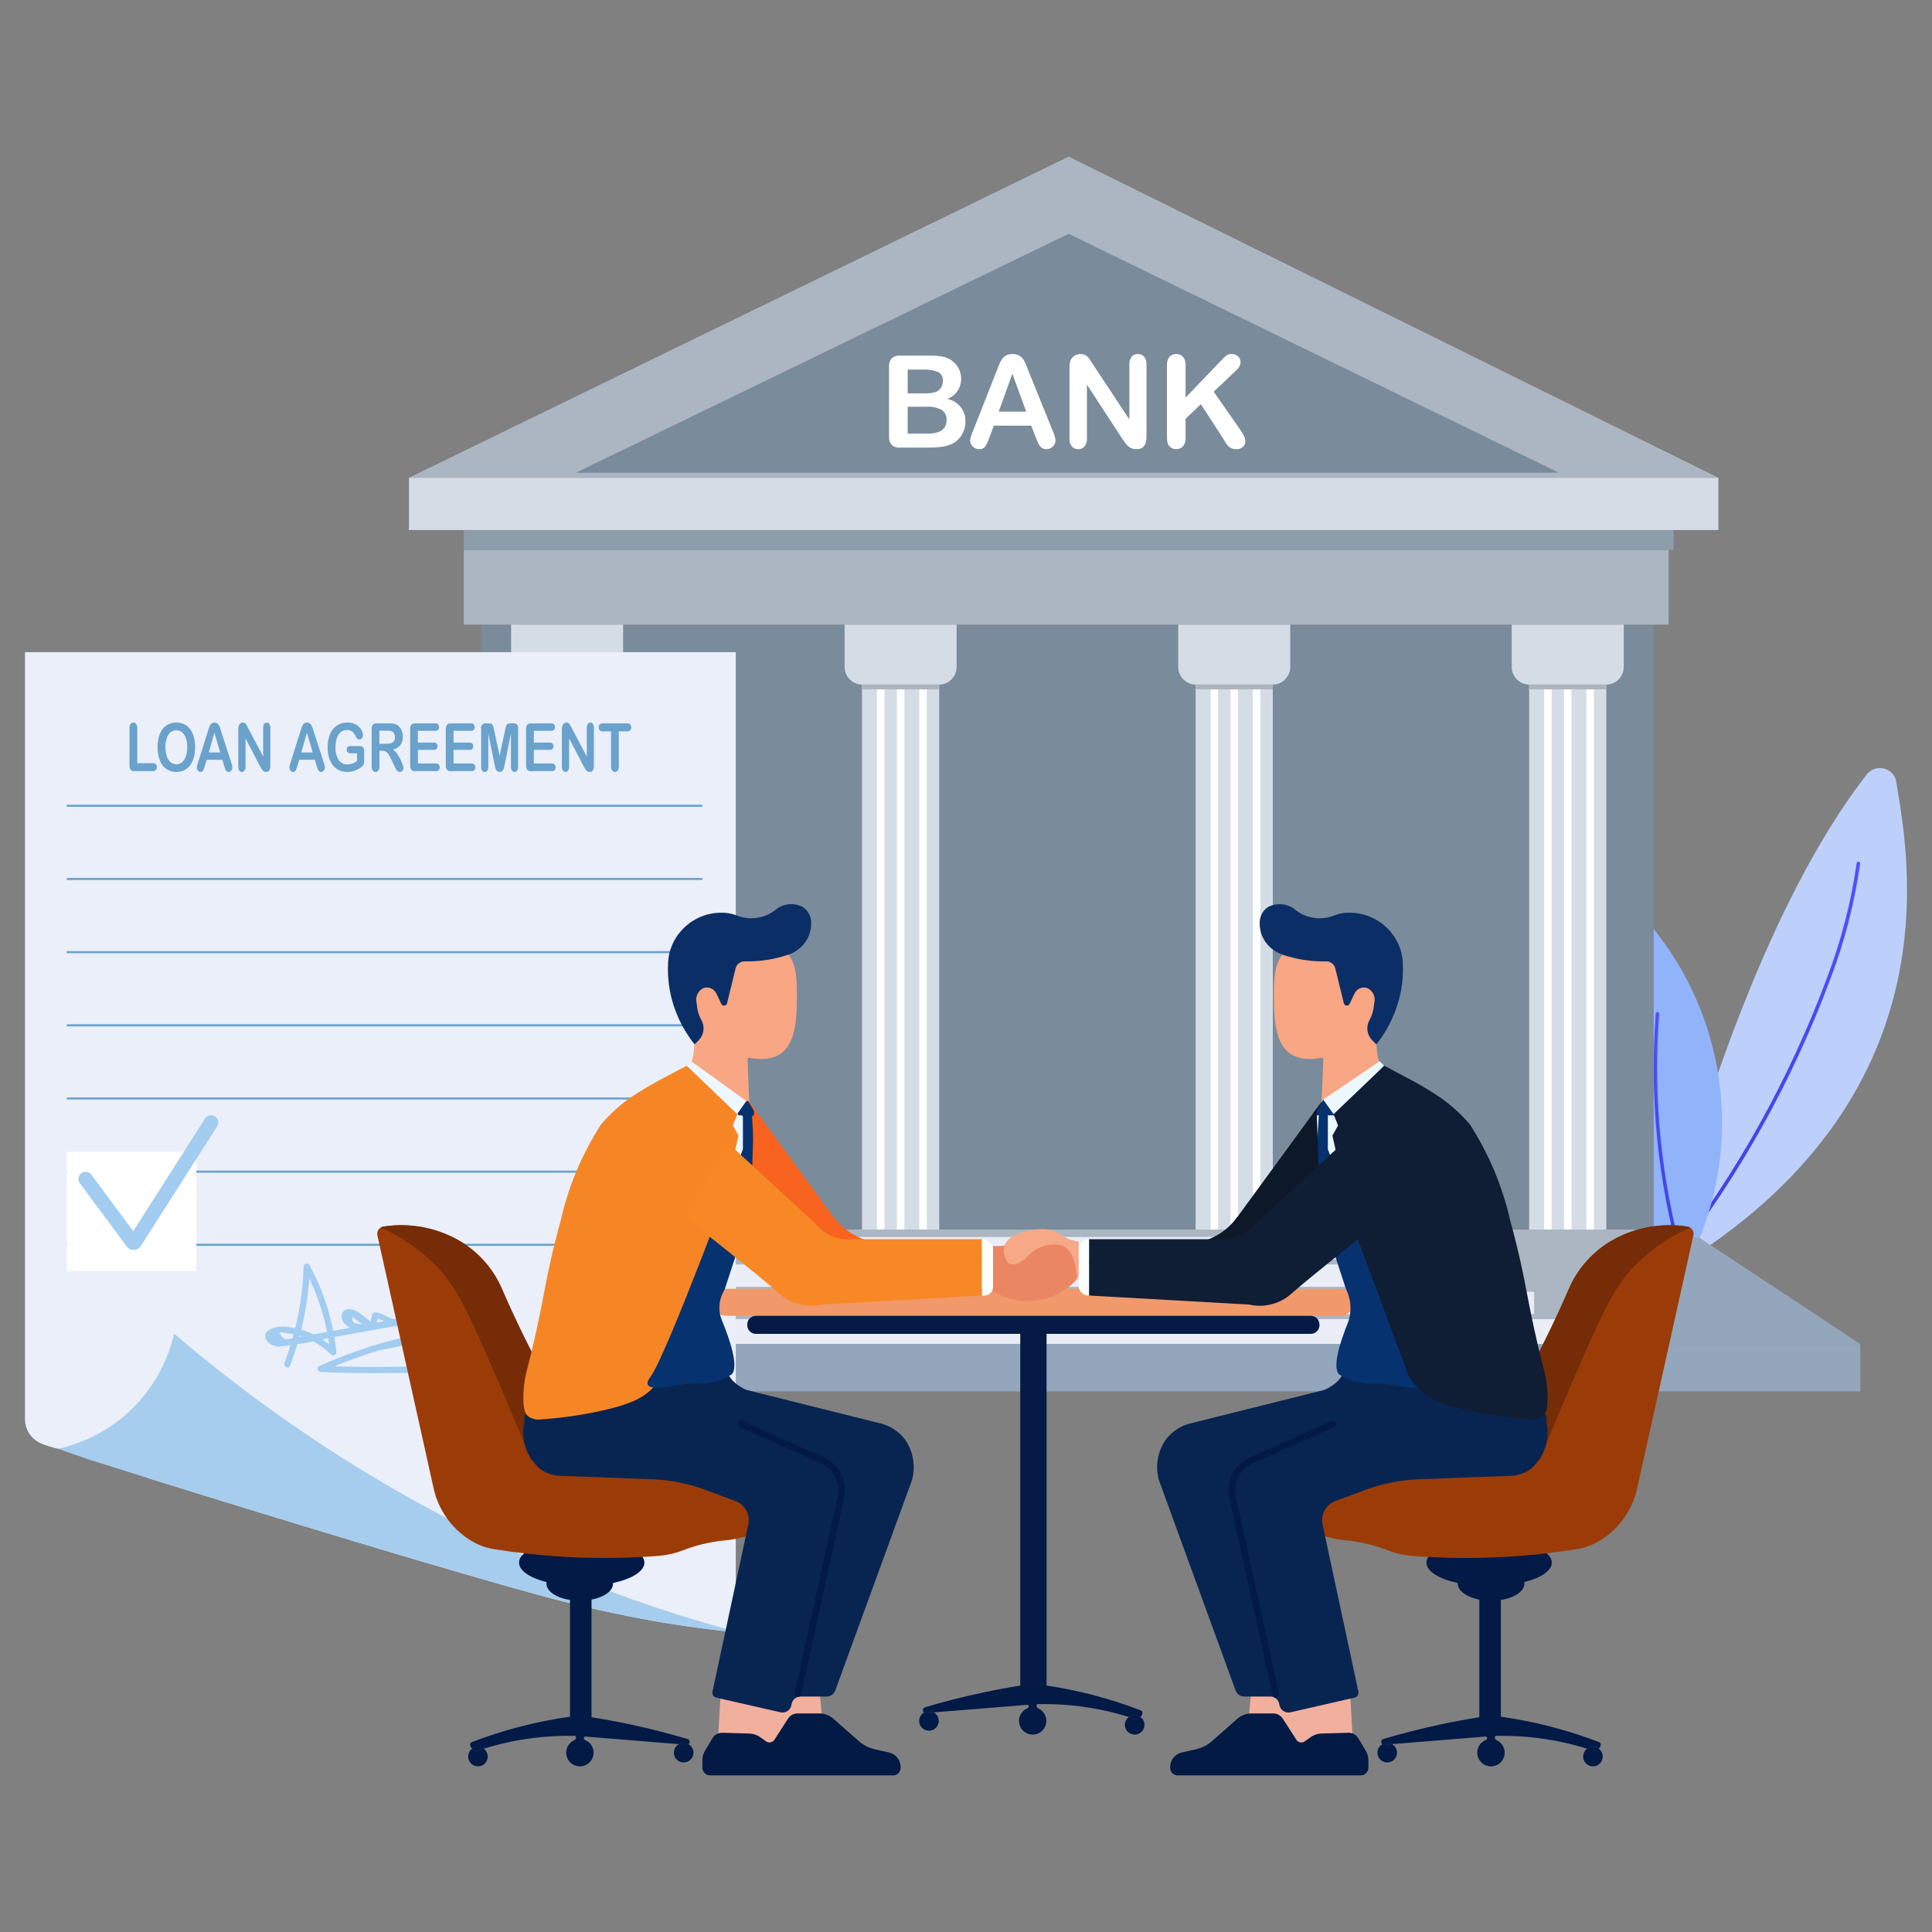 <svg width="116" height="116" viewBox="0 0 116 116" fill="none" xmlns="http://www.w3.org/2000/svg">
<rect x="0" y="0" width="116" height="116" fill="#808080" stroke="none"/>
<g clip-path="url(#clip0_40002050_20138)">
<path d="M99.778 75.746C100.781 71.667 105.062 55.531 112.058 46.532C112.166 46.38 112.315 46.262 112.488 46.19C112.66 46.118 112.849 46.096 113.033 46.126C113.218 46.156 113.39 46.237 113.531 46.359C113.672 46.482 113.776 46.641 113.831 46.819C114.6 51.452 117.493 65.938 100.419 76.229C100.345 76.272 100.26 76.291 100.175 76.286C100.089 76.281 100.008 76.251 99.939 76.199C99.871 76.147 99.819 76.077 99.791 75.997C99.762 75.916 99.758 75.829 99.778 75.746Z" fill="#BDD0FB"/>
<path d="M100.394 75.742C100.374 75.743 100.353 75.738 100.336 75.728C100.318 75.718 100.303 75.703 100.294 75.685C100.284 75.667 100.28 75.646 100.282 75.626C100.283 75.606 100.291 75.586 100.303 75.57C104.284 70.442 107.459 64.736 109.718 58.65C110.555 56.449 111.143 54.163 111.474 51.832C111.476 51.803 111.49 51.777 111.512 51.759C111.534 51.741 111.562 51.732 111.591 51.735C111.619 51.737 111.645 51.751 111.663 51.773C111.682 51.795 111.69 51.824 111.688 51.852C111.355 54.2 110.763 56.505 109.921 58.722C107.654 64.829 104.469 70.554 100.474 75.7C100.465 75.712 100.453 75.722 100.439 75.73C100.425 75.737 100.41 75.741 100.394 75.742Z" fill="url(#paint0_linear_40002050_20138)"/>
<path d="M101.436 75.699C101.404 75.765 101.355 75.823 101.295 75.866C101.235 75.91 101.166 75.938 101.092 75.948C101.019 75.958 100.944 75.95 100.875 75.925C100.805 75.899 100.743 75.857 100.694 75.802C99.344 74.264 98.355 72.444 97.796 70.476C97.238 68.508 97.125 66.44 97.466 64.422C98.04 61.383 98.259 58.286 98.117 55.196C98.112 55.137 98.126 55.077 98.156 55.026C98.187 54.975 98.233 54.935 98.288 54.911C98.343 54.888 98.404 54.883 98.462 54.896C98.52 54.909 98.573 54.94 98.612 54.985C101.113 57.752 102.72 61.21 103.224 64.905C103.728 68.601 103.105 72.363 101.436 75.699Z" fill="#91B3FA"/>
<path d="M101.012 75.626C100.999 75.638 100.983 75.645 100.966 75.648C100.949 75.652 100.932 75.651 100.915 75.646C100.899 75.641 100.884 75.632 100.872 75.62C100.86 75.608 100.851 75.593 100.846 75.576C99.519 70.789 99.035 65.807 99.415 60.853C99.416 60.839 99.42 60.826 99.427 60.814C99.433 60.802 99.442 60.791 99.453 60.783C99.463 60.774 99.476 60.768 99.489 60.764C99.502 60.76 99.516 60.759 99.529 60.76C99.543 60.762 99.556 60.766 99.568 60.773C99.58 60.779 99.591 60.788 99.599 60.799C99.608 60.81 99.614 60.822 99.618 60.836C99.621 60.849 99.623 60.862 99.621 60.876C99.243 65.802 99.725 70.756 101.045 75.517C101.051 75.537 101.051 75.557 101.045 75.577C101.039 75.596 101.027 75.614 101.012 75.626Z" fill="url(#paint1_linear_40002050_20138)"/>
<path d="M26.957 79.929C25.954 75.851 21.673 59.714 14.677 50.715C14.569 50.564 14.42 50.445 14.247 50.374C14.075 50.302 13.886 50.28 13.702 50.31C13.517 50.34 13.345 50.42 13.204 50.543C13.063 50.665 12.959 50.825 12.904 51.003C12.135 55.636 9.243 70.122 26.316 80.413C26.39 80.455 26.475 80.475 26.56 80.47C26.646 80.464 26.727 80.434 26.796 80.383C26.864 80.331 26.916 80.261 26.944 80.18C26.973 80.1 26.977 80.012 26.957 79.929Z" fill="#BDD0FB"/>
<path d="M26.341 79.926C26.361 79.927 26.382 79.922 26.399 79.912C26.417 79.902 26.432 79.887 26.441 79.869C26.451 79.85 26.455 79.83 26.453 79.81C26.452 79.789 26.444 79.77 26.432 79.753C22.451 74.625 19.276 68.92 17.017 62.834C16.18 60.633 15.592 58.346 15.261 56.016C15.26 56.001 15.256 55.988 15.249 55.975C15.243 55.963 15.234 55.952 15.223 55.943C15.212 55.934 15.2 55.927 15.186 55.923C15.173 55.919 15.158 55.917 15.144 55.918C15.13 55.92 15.117 55.924 15.104 55.93C15.092 55.937 15.081 55.946 15.072 55.957C15.063 55.968 15.056 55.98 15.052 55.994C15.047 56.007 15.046 56.021 15.047 56.035C15.38 58.384 15.972 60.688 16.814 62.906C19.081 69.012 22.266 74.738 26.261 79.883C26.27 79.896 26.282 79.906 26.296 79.913C26.31 79.921 26.325 79.925 26.341 79.926Z" fill="url(#paint2_linear_40002050_20138)"/>
<path d="M25.301 79.882C25.334 79.949 25.382 80.006 25.442 80.05C25.502 80.093 25.572 80.121 25.645 80.132C25.718 80.142 25.793 80.134 25.863 80.108C25.932 80.083 25.994 80.04 26.044 79.985C27.393 78.447 28.383 76.628 28.941 74.66C29.5 72.691 29.612 70.623 29.271 68.606C28.697 65.566 28.479 62.47 28.62 59.38C28.625 59.32 28.612 59.261 28.581 59.21C28.55 59.159 28.504 59.118 28.449 59.095C28.395 59.072 28.334 59.066 28.276 59.079C28.217 59.092 28.165 59.124 28.125 59.168C25.625 61.936 24.017 65.393 23.514 69.089C23.01 72.785 23.633 76.546 25.301 79.882Z" fill="#91B3FA"/>
<path d="M25.725 79.81C25.738 79.821 25.754 79.829 25.771 79.832C25.788 79.835 25.805 79.835 25.821 79.83C25.838 79.825 25.853 79.816 25.865 79.803C25.877 79.791 25.886 79.776 25.891 79.76C27.218 74.972 27.702 69.99 27.322 65.037C27.321 65.023 27.317 65.01 27.31 64.998C27.303 64.986 27.295 64.975 27.284 64.966C27.273 64.958 27.261 64.951 27.248 64.948C27.235 64.944 27.221 64.942 27.207 64.944C27.194 64.945 27.18 64.95 27.168 64.956C27.156 64.963 27.146 64.972 27.137 64.983C27.129 64.993 27.123 65.006 27.119 65.019C27.115 65.032 27.114 65.046 27.116 65.06C27.494 69.986 27.012 74.94 25.692 79.701C25.686 79.72 25.686 79.741 25.692 79.76C25.698 79.78 25.709 79.797 25.725 79.81Z" fill="url(#paint3_linear_40002050_20138)"/>
<path d="M16.484 80.847L23.969 74.272H101.964L111.694 80.695L16.484 80.847Z" fill="#94A6BC"/>
<path d="M99.289 37.504H28.891V73.824H99.289V37.504Z" fill="#7A8B9B"/>
<path d="M24.555 28.685L64.163 9.404L103.174 28.685H24.555Z" fill="#ACB6C2"/>
<path d="M99.289 73.824H28.891V80.7H99.289V73.824Z" fill="#ACB6C2"/>
<path d="M43.535 43.781H40.695V46.472H43.535V43.781Z" fill="#3E6A8F"/>
<path d="M47.129 43.781H44.289V46.472H47.129V43.781Z" fill="#3E6A8F"/>
<path d="M43.535 47.07H40.695V52.451H43.535V47.07Z" fill="#3E6A8F"/>
<path d="M47.129 47.07H44.289V52.451H47.129V47.07Z" fill="#3E6A8F"/>
<path d="M47.272 43.781H40.695V52.45H47.272V43.781Z" fill="#A8B5C2"/>
<path d="M47.875 43.332H39.953V53.047H47.875V43.332Z" fill="#7A8B9B"/>
<path d="M100.185 33.02H27.844V37.504H100.185V33.02Z" fill="#ACB6C2"/>
<path d="M100.484 31.824H27.844V33.02H100.484V31.824Z" fill="#8C9EAA"/>
<path d="M64.164 14.037L34.57 28.386H93.609L64.164 14.037Z" fill="#7A8B9B"/>
<path d="M103.174 28.686H24.555V31.824H103.174V28.686Z" fill="#D5DCE6"/>
<path d="M81.505 74.272H46.68V75.617H81.505V74.272Z" fill="#EAEDF6"/>
<path d="M86.282 75.916H41.891V77.261H86.282V75.916Z" fill="#EAEDF6"/>
<path d="M92.112 77.561H36.062V78.906H92.112V77.561Z" fill="#EAEDF6"/>
<path d="M96.897 79.203H31.281V80.698H96.897V79.203Z" fill="#EAEDF6"/>
<path d="M111.694 80.699H16.484V83.539H111.694V80.699Z" fill="#94A6BC"/>
<path d="M37.413 37.504V40.039C37.414 40.179 37.387 40.317 37.333 40.447C37.28 40.576 37.202 40.694 37.103 40.793C37.005 40.892 36.887 40.97 36.758 41.024C36.629 41.078 36.491 41.106 36.351 41.106H36.367V73.824H31.734V41.106H31.75C31.61 41.106 31.472 41.078 31.343 41.024C31.214 40.97 31.096 40.892 30.998 40.793C30.899 40.694 30.821 40.576 30.768 40.447C30.714 40.317 30.687 40.179 30.688 40.039V37.504H37.413Z" fill="#D4DDE6"/>
<path d="M36.368 41.092H31.734V41.391H36.368V41.092Z" fill="#ACB4BE"/>
<path d="M57.437 37.504V40.039C57.437 40.179 57.41 40.317 57.357 40.447C57.304 40.576 57.225 40.694 57.127 40.793C57.028 40.892 56.911 40.97 56.782 41.024C56.653 41.078 56.514 41.106 56.374 41.106H56.391V73.824H51.757V41.106H51.774C51.634 41.106 51.495 41.078 51.366 41.024C51.237 40.97 51.12 40.892 51.021 40.793C50.922 40.694 50.844 40.576 50.791 40.447C50.738 40.317 50.711 40.179 50.711 40.039V37.504H57.437Z" fill="#D4DDE6"/>
<path d="M56.391 41.092H51.758V41.391H56.391V41.092Z" fill="#ACB4BE"/>
<path d="M77.468 37.504V40.039C77.469 40.179 77.441 40.317 77.388 40.447C77.335 40.576 77.257 40.694 77.158 40.793C77.059 40.892 76.942 40.97 76.813 41.024C76.684 41.078 76.545 41.106 76.406 41.106H76.422V73.824H71.788V41.106H71.805C71.665 41.106 71.527 41.078 71.397 41.024C71.268 40.97 71.151 40.892 71.052 40.793C70.954 40.694 70.876 40.576 70.822 40.447C70.769 40.317 70.742 40.179 70.742 40.039V37.504H77.468Z" fill="#D4DDE6"/>
<path d="M76.422 41.092H71.789V41.391H76.422V41.092Z" fill="#ACB4BE"/>
<path d="M97.492 37.504V40.039C97.492 40.179 97.465 40.317 97.412 40.447C97.358 40.576 97.28 40.694 97.181 40.793C97.083 40.892 96.966 40.97 96.836 41.024C96.707 41.078 96.569 41.106 96.429 41.106H96.445V73.824H91.812V41.106H91.828C91.689 41.106 91.55 41.078 91.421 41.024C91.292 40.97 91.174 40.892 91.076 40.793C90.977 40.694 90.899 40.576 90.846 40.447C90.793 40.317 90.765 40.179 90.766 40.039V37.504H97.492Z" fill="#D4DDE6"/>
<path d="M96.446 41.092H91.812V41.391H96.446V41.092Z" fill="#ACB4BE"/>
<path d="M32.925 41.391H32.477V73.825H32.925V41.391Z" fill="white"/>
<path d="M35.464 41.391H35.016V73.825H35.464V41.391Z" fill="white"/>
<path d="M34.12 41.391H33.672V73.825H34.12V41.391Z" fill="white"/>
<path d="M53.105 41.391H52.656V73.825H53.105V41.391Z" fill="white"/>
<path d="M55.644 41.391H55.195V73.825H55.644V41.391Z" fill="white"/>
<path d="M54.3 41.391H53.852V73.825H54.3V41.391Z" fill="white"/>
<path d="M73.136 41.391H72.688V73.825H73.136V41.391Z" fill="white"/>
<path d="M75.675 41.391H75.227V73.825H75.675V41.391Z" fill="white"/>
<path d="M74.331 41.391H73.883V73.825H74.331V41.391Z" fill="white"/>
<path d="M93.159 41.391H92.711V73.825H93.159V41.391Z" fill="white"/>
<path d="M95.698 41.391H95.25V73.825H95.698V41.391Z" fill="white"/>
<path d="M94.355 41.391H93.906V73.825H94.355V41.391Z" fill="white"/>
<path d="M55.745 26.876H54.057C53.963 26.885 53.869 26.875 53.779 26.847C53.689 26.819 53.606 26.773 53.535 26.712C53.418 26.564 53.362 26.377 53.378 26.19V22.037C53.36 21.847 53.418 21.658 53.538 21.511C53.683 21.391 53.87 21.334 54.057 21.351H55.847C56.076 21.348 56.306 21.364 56.533 21.4C56.716 21.429 56.893 21.493 57.053 21.588C57.184 21.667 57.301 21.767 57.4 21.884C57.499 22.001 57.577 22.135 57.629 22.28C57.682 22.426 57.709 22.581 57.709 22.738C57.713 23.001 57.636 23.259 57.487 23.476C57.339 23.694 57.126 23.86 56.879 23.951C57.191 24.012 57.47 24.181 57.669 24.427C57.869 24.674 57.975 24.983 57.969 25.3C57.972 25.596 57.89 25.886 57.731 26.135C57.578 26.378 57.354 26.57 57.09 26.683C56.904 26.759 56.709 26.808 56.51 26.832C56.256 26.863 56.001 26.878 55.745 26.876ZM54.498 22.191V23.619H55.523C55.741 23.628 55.959 23.601 56.169 23.54C56.32 23.489 56.445 23.381 56.518 23.239C56.581 23.131 56.613 23.009 56.612 22.884C56.625 22.773 56.604 22.659 56.551 22.56C56.497 22.46 56.415 22.38 56.314 22.329C56.024 22.221 55.715 22.175 55.406 22.191H54.498ZM55.662 24.422H54.498V26.035H55.7C56.456 26.035 56.834 25.762 56.834 25.217C56.843 25.099 56.821 24.981 56.77 24.874C56.718 24.767 56.639 24.676 56.54 24.61C56.271 24.468 55.967 24.402 55.662 24.422Z" fill="white"/>
<path d="M62.181 26.25L61.917 25.556H59.671L59.407 26.265C59.343 26.462 59.254 26.65 59.143 26.825C59.099 26.876 59.044 26.916 58.982 26.941C58.92 26.966 58.852 26.976 58.785 26.97C58.716 26.97 58.647 26.956 58.583 26.93C58.519 26.903 58.461 26.864 58.412 26.815C58.362 26.771 58.322 26.718 58.294 26.657C58.266 26.597 58.251 26.531 58.25 26.465C58.251 26.385 58.263 26.307 58.288 26.231C58.313 26.151 58.354 26.039 58.412 25.896L59.825 22.308C59.865 22.205 59.914 22.081 59.971 21.937C60.018 21.811 60.078 21.69 60.151 21.577C60.216 21.481 60.303 21.401 60.404 21.345C60.523 21.282 60.656 21.252 60.79 21.256C60.926 21.252 61.06 21.282 61.18 21.345C61.281 21.401 61.367 21.479 61.433 21.573C61.497 21.667 61.552 21.767 61.595 21.873C61.639 21.979 61.695 22.122 61.763 22.3L63.206 25.866C63.296 26.052 63.354 26.252 63.376 26.457C63.374 26.524 63.359 26.589 63.332 26.65C63.304 26.71 63.265 26.765 63.215 26.81C63.165 26.861 63.105 26.902 63.039 26.93C62.972 26.957 62.901 26.971 62.829 26.97C62.751 26.972 62.674 26.956 62.603 26.923C62.541 26.892 62.487 26.849 62.445 26.795C62.389 26.718 62.343 26.634 62.307 26.546C62.258 26.434 62.216 26.335 62.181 26.25ZM59.965 24.716H61.615L60.783 22.436L59.965 24.716Z" fill="white"/>
<path d="M65.656 21.927L67.808 25.183V21.897C67.795 21.726 67.844 21.555 67.946 21.417C67.991 21.364 68.049 21.322 68.113 21.294C68.177 21.266 68.247 21.253 68.317 21.256C68.388 21.253 68.46 21.266 68.525 21.293C68.591 21.321 68.65 21.363 68.698 21.417C68.8 21.555 68.85 21.725 68.837 21.897V26.242C68.837 26.727 68.636 26.97 68.234 26.97C68.142 26.971 68.05 26.957 67.963 26.927C67.879 26.896 67.802 26.849 67.737 26.789C67.663 26.723 67.597 26.649 67.54 26.569C67.48 26.484 67.42 26.398 67.36 26.31L65.26 23.092V26.329C65.273 26.502 65.221 26.672 65.113 26.808C65.066 26.861 65.008 26.903 64.943 26.931C64.878 26.959 64.807 26.972 64.737 26.97C64.665 26.973 64.594 26.959 64.528 26.931C64.462 26.903 64.403 26.86 64.356 26.806C64.252 26.67 64.201 26.5 64.213 26.329V22.067C64.207 21.922 64.228 21.778 64.273 21.641C64.322 21.526 64.405 21.43 64.51 21.364C64.617 21.294 64.741 21.256 64.868 21.256C64.951 21.253 65.034 21.268 65.111 21.299C65.188 21.33 65.258 21.377 65.315 21.437C65.377 21.503 65.433 21.575 65.481 21.652C65.537 21.74 65.596 21.832 65.656 21.927Z" fill="white"/>
<path d="M71.184 21.935V23.872L73.381 21.581C73.463 21.491 73.553 21.409 73.65 21.336C73.739 21.279 73.842 21.251 73.946 21.256C74.09 21.25 74.23 21.301 74.337 21.398C74.384 21.442 74.422 21.495 74.448 21.554C74.474 21.614 74.486 21.678 74.485 21.743C74.479 21.837 74.453 21.928 74.41 22.012C74.366 22.096 74.306 22.169 74.233 22.229L72.872 23.518L74.44 25.764C74.534 25.893 74.618 26.03 74.689 26.173C74.742 26.279 74.77 26.395 74.772 26.514C74.772 26.575 74.759 26.635 74.734 26.69C74.709 26.745 74.672 26.794 74.627 26.834C74.518 26.929 74.377 26.978 74.233 26.97C74.099 26.976 73.966 26.941 73.852 26.87C73.751 26.8 73.666 26.71 73.603 26.604C73.536 26.494 73.475 26.393 73.423 26.303L72.1 24.268L71.184 25.146V26.288C71.199 26.473 71.142 26.657 71.026 26.802C70.974 26.858 70.91 26.901 70.84 26.93C70.77 26.959 70.695 26.973 70.619 26.97C70.522 26.97 70.427 26.944 70.344 26.895C70.258 26.847 70.188 26.776 70.14 26.691C70.103 26.614 70.081 26.531 70.076 26.446C70.068 26.353 70.065 26.219 70.065 26.043V21.935C70.051 21.753 70.104 21.572 70.213 21.426C70.264 21.369 70.327 21.325 70.397 21.296C70.467 21.266 70.543 21.253 70.619 21.256C70.695 21.254 70.771 21.267 70.841 21.296C70.912 21.325 70.975 21.369 71.028 21.424C71.143 21.569 71.198 21.751 71.184 21.935Z" fill="white"/>
<path d="M44.177 39.156V98.003C43.067 97.891 41.52 97.709 39.691 97.403C39.691 97.403 36.864 96.931 33.827 96.159C30.544 95.326 21.415 92.652 8.942 88.763C8.687 88.218 8.268 87.765 7.745 87.468C7.221 87.171 6.618 87.044 6.019 87.105C5.168 87.205 4.307 87.163 3.469 86.982H3.468C3.127 86.906 2.794 86.8 2.471 86.666C2.183 86.546 1.937 86.344 1.764 86.084C1.592 85.824 1.5 85.519 1.5 85.207V39.156H44.177Z" fill="#EAEFF9"/>
<path d="M44.401 98.026C44.328 98.018 44.254 98.01 44.178 98.003C43.068 97.891 41.52 97.709 39.691 97.403C39.691 97.403 36.865 96.931 33.827 96.159C30.545 95.327 21.416 92.652 8.943 88.763C7.748 88.391 6.522 88.007 5.266 87.611V87.607L3.486 86.987L3.469 86.982H3.47C4.969 86.657 6.363 85.964 7.526 84.964C8.99 83.681 10.015 81.972 10.458 80.076C18.275 86.767 27.208 92.031 36.848 95.627C39.366 96.558 41.816 97.328 44.178 97.965C44.253 97.985 44.327 98.005 44.401 98.026Z" fill="#A6CDED"/>
<path d="M8.241 43.735V45.823H9.185C9.217 45.821 9.249 45.826 9.279 45.838C9.309 45.85 9.336 45.868 9.358 45.892C9.399 45.939 9.421 46.001 9.419 46.064C9.421 46.126 9.4 46.188 9.359 46.235C9.336 46.258 9.309 46.275 9.279 46.287C9.249 46.298 9.217 46.303 9.185 46.3H8.06C8.02 46.304 7.979 46.299 7.941 46.284C7.903 46.27 7.869 46.246 7.842 46.216C7.79 46.135 7.767 46.04 7.775 45.944V43.735C7.769 43.643 7.791 43.55 7.838 43.471C7.857 43.443 7.881 43.421 7.911 43.406C7.94 43.39 7.973 43.382 8.006 43.383C8.039 43.382 8.072 43.39 8.101 43.405C8.131 43.42 8.157 43.443 8.176 43.47C8.225 43.549 8.248 43.642 8.241 43.735Z" fill="#6AA2CC"/>
<path d="M10.579 43.383C10.798 43.377 11.013 43.441 11.193 43.564C11.371 43.694 11.506 43.873 11.581 44.079C11.674 44.33 11.719 44.595 11.713 44.863C11.715 45.066 11.691 45.27 11.641 45.467C11.599 45.636 11.525 45.796 11.425 45.939C11.333 46.068 11.211 46.173 11.07 46.244C10.919 46.314 10.754 46.35 10.588 46.35C10.421 46.349 10.256 46.312 10.106 46.241C9.964 46.169 9.842 46.064 9.75 45.935C9.649 45.791 9.576 45.63 9.534 45.459C9.484 45.263 9.459 45.061 9.461 44.859C9.459 44.654 9.485 44.45 9.537 44.252C9.581 44.083 9.655 43.924 9.757 43.782C9.849 43.657 9.97 43.555 10.109 43.486C10.255 43.416 10.417 43.38 10.579 43.383ZM11.241 44.859C11.245 44.673 11.217 44.489 11.16 44.313C11.117 44.176 11.036 44.055 10.927 43.963C10.828 43.885 10.705 43.843 10.579 43.845C10.489 43.844 10.4 43.867 10.321 43.911C10.239 43.957 10.169 44.023 10.117 44.101C10.054 44.199 10.009 44.308 9.983 44.421C9.948 44.565 9.931 44.711 9.933 44.859C9.931 45.008 9.948 45.156 9.983 45.301C10.009 45.418 10.056 45.529 10.122 45.629C10.175 45.709 10.246 45.775 10.329 45.823C10.408 45.867 10.496 45.889 10.586 45.888C10.704 45.888 10.82 45.849 10.914 45.776C11.025 45.687 11.108 45.567 11.152 45.432C11.216 45.248 11.246 45.053 11.241 44.859Z" fill="#6AA2CC"/>
<path d="M13.456 45.976L13.346 45.616H12.412L12.302 45.983C12.276 46.084 12.239 46.181 12.192 46.274C12.177 46.299 12.154 46.319 12.128 46.333C12.102 46.346 12.072 46.352 12.043 46.349C12.013 46.349 11.983 46.341 11.956 46.327C11.929 46.313 11.906 46.294 11.888 46.269C11.844 46.219 11.82 46.154 11.82 46.087C11.82 46.046 11.826 46.005 11.836 45.966C11.847 45.924 11.864 45.866 11.888 45.792L12.476 43.929L12.536 43.736C12.556 43.672 12.581 43.609 12.612 43.549C12.637 43.501 12.673 43.46 12.717 43.429C12.765 43.399 12.821 43.383 12.878 43.383C12.935 43.383 12.991 43.399 13.04 43.429C13.083 43.46 13.119 43.5 13.145 43.547C13.172 43.597 13.195 43.649 13.212 43.703C13.23 43.758 13.254 43.832 13.282 43.925L13.883 45.776C13.921 45.875 13.944 45.978 13.953 46.083C13.953 46.15 13.93 46.215 13.887 46.266C13.868 46.292 13.844 46.313 13.816 46.327C13.788 46.342 13.757 46.349 13.726 46.349C13.693 46.35 13.66 46.342 13.632 46.325C13.605 46.308 13.583 46.285 13.566 46.258C13.542 46.218 13.523 46.174 13.509 46.129C13.488 46.071 13.471 46.02 13.456 45.976ZM12.534 45.179H13.221L12.874 43.995L12.534 45.179Z" fill="#6AA2CC"/>
<path d="M14.906 43.731L15.802 45.422V43.716C15.796 43.629 15.816 43.542 15.859 43.466C15.875 43.44 15.898 43.419 15.925 43.404C15.952 43.39 15.983 43.382 16.013 43.383C16.045 43.382 16.076 43.389 16.104 43.404C16.131 43.418 16.155 43.44 16.172 43.466C16.216 43.542 16.236 43.629 16.23 43.716V45.972C16.23 46.224 16.146 46.35 15.979 46.349C15.94 46.35 15.902 46.343 15.866 46.327C15.83 46.31 15.798 46.286 15.772 46.256C15.741 46.22 15.713 46.182 15.69 46.141C15.665 46.097 15.64 46.053 15.615 46.007L14.742 44.336V46.017C14.748 46.104 14.726 46.191 14.68 46.265C14.663 46.291 14.64 46.313 14.613 46.327C14.585 46.342 14.555 46.35 14.524 46.349C14.492 46.35 14.461 46.343 14.433 46.328C14.406 46.313 14.382 46.291 14.365 46.264C14.321 46.19 14.3 46.103 14.306 46.017V43.804C14.303 43.729 14.312 43.655 14.331 43.583C14.349 43.526 14.383 43.476 14.429 43.439C14.471 43.403 14.524 43.383 14.578 43.383C14.616 43.382 14.653 43.391 14.686 43.408C14.716 43.426 14.743 43.449 14.764 43.477C14.791 43.512 14.814 43.549 14.833 43.588C14.857 43.634 14.881 43.682 14.906 43.731Z" fill="#6AA2CC"/>
<path d="M19.011 45.976L18.901 45.616H17.966L17.857 45.983C17.831 46.084 17.794 46.181 17.747 46.274C17.731 46.299 17.709 46.319 17.683 46.333C17.657 46.346 17.627 46.352 17.598 46.349C17.567 46.349 17.538 46.341 17.511 46.327C17.484 46.313 17.46 46.294 17.442 46.269C17.399 46.219 17.375 46.154 17.375 46.087C17.375 46.046 17.381 46.005 17.391 45.966C17.401 45.924 17.418 45.866 17.442 45.792L18.031 43.929L18.091 43.736C18.11 43.672 18.136 43.609 18.166 43.549C18.191 43.501 18.227 43.46 18.271 43.429C18.32 43.399 18.376 43.383 18.433 43.383C18.49 43.383 18.546 43.399 18.594 43.429C18.638 43.46 18.674 43.5 18.7 43.547C18.727 43.597 18.749 43.649 18.767 43.703C18.785 43.758 18.808 43.832 18.837 43.925L19.437 45.776C19.475 45.875 19.499 45.978 19.508 46.083C19.508 46.15 19.484 46.215 19.441 46.266C19.423 46.292 19.399 46.313 19.371 46.327C19.343 46.342 19.312 46.349 19.281 46.349C19.248 46.35 19.215 46.342 19.187 46.325C19.16 46.308 19.137 46.285 19.121 46.258C19.097 46.218 19.078 46.174 19.063 46.129C19.043 46.071 19.026 46.02 19.011 45.976ZM18.089 45.179H18.776L18.429 43.995L18.089 45.179Z" fill="#6AA2CC"/>
<path d="M21.866 45.134V45.684C21.867 45.743 21.862 45.802 21.849 45.859C21.837 45.903 21.815 45.944 21.785 45.978C21.75 46.017 21.71 46.051 21.667 46.08C21.543 46.166 21.408 46.235 21.265 46.285C21.13 46.329 20.988 46.351 20.845 46.35C20.678 46.352 20.514 46.317 20.362 46.248C20.217 46.18 20.089 46.079 19.99 45.952C19.882 45.812 19.802 45.653 19.754 45.483C19.697 45.282 19.669 45.075 19.672 44.866C19.67 44.659 19.697 44.453 19.752 44.254C19.798 44.083 19.878 43.922 19.987 43.782C20.088 43.655 20.218 43.553 20.365 43.486C20.524 43.415 20.697 43.38 20.87 43.383C21.011 43.38 21.151 43.407 21.281 43.46C21.39 43.505 21.489 43.571 21.571 43.655C21.642 43.727 21.698 43.811 21.739 43.904C21.773 43.977 21.793 44.056 21.796 44.136C21.797 44.205 21.774 44.271 21.73 44.323C21.712 44.347 21.689 44.367 21.661 44.38C21.634 44.394 21.605 44.401 21.574 44.401C21.54 44.4 21.507 44.39 21.478 44.371C21.446 44.35 21.419 44.322 21.4 44.289C21.357 44.201 21.308 44.116 21.255 44.035C21.212 43.975 21.157 43.926 21.094 43.89C21.014 43.848 20.925 43.828 20.836 43.831C20.735 43.829 20.636 43.853 20.547 43.901C20.46 43.95 20.385 44.019 20.33 44.102C20.265 44.201 20.218 44.311 20.192 44.426C20.159 44.565 20.143 44.708 20.144 44.851C20.128 45.122 20.192 45.393 20.33 45.627C20.385 45.714 20.462 45.784 20.553 45.832C20.644 45.88 20.746 45.903 20.848 45.9C20.952 45.9 21.055 45.882 21.152 45.847C21.253 45.808 21.35 45.757 21.439 45.696V45.23H21.079C21.01 45.235 20.941 45.218 20.882 45.181C20.858 45.161 20.84 45.135 20.828 45.106C20.817 45.078 20.812 45.046 20.815 45.015C20.813 44.957 20.833 44.901 20.871 44.856C20.89 44.836 20.913 44.819 20.94 44.808C20.966 44.797 20.994 44.793 21.022 44.794H21.551C21.607 44.793 21.662 44.8 21.716 44.816C21.763 44.832 21.802 44.866 21.825 44.911C21.857 44.981 21.871 45.058 21.866 45.134Z" fill="#6AA2CC"/>
<path d="M22.943 45.075H22.78V45.996C22.787 46.09 22.765 46.184 22.716 46.264C22.697 46.291 22.672 46.313 22.642 46.328C22.613 46.343 22.581 46.351 22.548 46.35C22.514 46.352 22.48 46.344 22.45 46.328C22.419 46.312 22.394 46.289 22.375 46.26C22.329 46.18 22.308 46.088 22.314 45.996V43.789C22.306 43.693 22.33 43.598 22.381 43.517C22.409 43.487 22.443 43.464 22.481 43.449C22.518 43.435 22.559 43.429 22.599 43.433H23.357C23.447 43.432 23.536 43.437 23.625 43.449C23.696 43.459 23.764 43.482 23.826 43.517C23.901 43.557 23.966 43.612 24.017 43.679C24.074 43.753 24.117 43.836 24.143 43.925C24.173 44.021 24.187 44.121 24.187 44.221C24.196 44.404 24.145 44.584 24.042 44.734C23.93 44.871 23.775 44.967 23.602 45.006C23.695 45.072 23.775 45.154 23.838 45.249C23.915 45.357 23.982 45.471 24.04 45.59C24.093 45.696 24.139 45.805 24.178 45.917C24.203 45.981 24.22 46.049 24.227 46.117C24.227 46.157 24.217 46.195 24.198 46.23C24.18 46.266 24.153 46.296 24.119 46.318C24.084 46.34 24.044 46.351 24.003 46.35C23.955 46.352 23.908 46.335 23.872 46.304C23.834 46.271 23.803 46.232 23.78 46.188C23.754 46.141 23.719 46.072 23.675 45.98L23.489 45.593C23.438 45.48 23.378 45.371 23.309 45.268C23.269 45.205 23.213 45.153 23.148 45.116C23.084 45.086 23.014 45.072 22.943 45.075ZM23.21 43.869H22.78V44.658H23.197C23.292 44.66 23.388 44.648 23.479 44.621C23.55 44.602 23.612 44.558 23.654 44.498C23.698 44.426 23.719 44.343 23.715 44.258C23.716 44.185 23.699 44.113 23.666 44.048C23.636 43.99 23.589 43.943 23.531 43.912C23.428 43.876 23.319 43.861 23.21 43.869Z" fill="#6AA2CC"/>
<path d="M26.142 43.88H25.092V44.585H26.058C26.088 44.583 26.117 44.587 26.145 44.597C26.172 44.607 26.197 44.624 26.218 44.645C26.254 44.689 26.273 44.745 26.27 44.802C26.273 44.86 26.254 44.916 26.218 44.962C26.198 44.983 26.173 45 26.145 45.011C26.118 45.021 26.088 45.026 26.058 45.023H25.092V45.839H26.178C26.208 45.837 26.239 45.842 26.267 45.852C26.296 45.864 26.322 45.881 26.343 45.903C26.382 45.95 26.402 46.011 26.399 46.072C26.401 46.132 26.382 46.191 26.343 46.237C26.322 46.26 26.296 46.277 26.267 46.288C26.239 46.299 26.208 46.303 26.178 46.301H24.912C24.872 46.305 24.831 46.299 24.793 46.285C24.755 46.27 24.721 46.247 24.693 46.217C24.642 46.136 24.619 46.04 24.627 45.945V43.788C24.624 43.719 24.634 43.65 24.656 43.584C24.673 43.535 24.706 43.495 24.75 43.468C24.8 43.443 24.856 43.43 24.912 43.432H26.142C26.172 43.43 26.203 43.434 26.231 43.445C26.26 43.455 26.286 43.472 26.307 43.494C26.345 43.539 26.364 43.597 26.361 43.655C26.364 43.715 26.345 43.773 26.307 43.819C26.286 43.84 26.26 43.857 26.231 43.868C26.203 43.879 26.172 43.883 26.142 43.88Z" fill="#6AA2CC"/>
<path d="M28.282 43.88H27.233V44.585H28.199C28.228 44.583 28.258 44.587 28.285 44.597C28.313 44.607 28.338 44.624 28.358 44.645C28.395 44.689 28.413 44.745 28.411 44.802C28.413 44.86 28.395 44.916 28.359 44.962C28.339 44.983 28.314 45 28.286 45.011C28.258 45.021 28.229 45.026 28.199 45.023H27.233V45.839H28.318C28.349 45.837 28.38 45.842 28.408 45.852C28.437 45.864 28.463 45.881 28.484 45.903C28.523 45.95 28.543 46.011 28.54 46.072C28.542 46.132 28.522 46.191 28.484 46.237C28.463 46.26 28.437 46.277 28.408 46.288C28.38 46.299 28.349 46.303 28.318 46.301H27.053C27.012 46.305 26.971 46.299 26.933 46.285C26.895 46.27 26.861 46.247 26.834 46.217C26.783 46.136 26.759 46.04 26.767 45.945V43.788C26.765 43.719 26.775 43.65 26.797 43.584C26.813 43.535 26.846 43.495 26.89 43.468C26.94 43.443 26.996 43.43 27.053 43.432H28.282C28.313 43.43 28.343 43.434 28.372 43.445C28.4 43.455 28.426 43.472 28.448 43.494C28.485 43.539 28.505 43.597 28.502 43.655C28.505 43.715 28.485 43.773 28.448 43.819C28.426 43.84 28.4 43.857 28.372 43.868C28.343 43.879 28.313 43.883 28.282 43.88Z" fill="#6AA2CC"/>
<path d="M29.687 45.868L29.318 44.041V46.021C29.324 46.107 29.303 46.194 29.259 46.268C29.242 46.293 29.219 46.314 29.192 46.328C29.165 46.342 29.135 46.35 29.105 46.35C29.074 46.35 29.044 46.343 29.017 46.328C28.99 46.314 28.967 46.294 28.95 46.269C28.904 46.194 28.884 46.108 28.89 46.021V43.751C28.88 43.71 28.881 43.667 28.891 43.626C28.902 43.584 28.922 43.547 28.951 43.515C28.979 43.484 29.015 43.46 29.055 43.445C29.095 43.431 29.138 43.426 29.18 43.432H29.324C29.389 43.428 29.453 43.438 29.513 43.462C29.555 43.484 29.586 43.522 29.6 43.567C29.627 43.648 29.649 43.731 29.665 43.816L29.999 45.387L30.333 43.816C30.349 43.731 30.37 43.648 30.397 43.567C30.411 43.522 30.442 43.484 30.484 43.462C30.544 43.438 30.609 43.428 30.673 43.432H30.817C30.86 43.426 30.902 43.431 30.942 43.445C30.982 43.46 31.018 43.484 31.047 43.515C31.075 43.547 31.096 43.584 31.106 43.626C31.117 43.667 31.117 43.71 31.108 43.751V46.021C31.113 46.107 31.093 46.193 31.049 46.268C31.032 46.294 31.008 46.315 30.98 46.329C30.953 46.343 30.922 46.351 30.891 46.35C30.861 46.35 30.831 46.343 30.805 46.328C30.778 46.314 30.755 46.293 30.739 46.268C30.694 46.194 30.673 46.108 30.679 46.021V44.041L30.311 45.868C30.287 45.987 30.267 46.074 30.252 46.13C30.236 46.186 30.207 46.238 30.168 46.281C30.128 46.321 30.075 46.345 30.019 46.349C29.963 46.354 29.907 46.338 29.861 46.306C29.823 46.276 29.793 46.237 29.773 46.193C29.751 46.145 29.734 46.094 29.723 46.042C29.711 45.986 29.699 45.928 29.687 45.868Z" fill="#6AA2CC"/>
<path d="M33.102 43.88H32.053V44.585H33.019C33.049 44.583 33.078 44.587 33.106 44.597C33.133 44.607 33.158 44.624 33.179 44.645C33.215 44.689 33.234 44.745 33.231 44.802C33.234 44.86 33.215 44.916 33.179 44.962C33.159 44.983 33.134 45 33.106 45.011C33.079 45.021 33.049 45.026 33.019 45.023H32.053V45.839H33.139C33.169 45.837 33.2 45.842 33.228 45.852C33.257 45.864 33.283 45.881 33.304 45.903C33.343 45.95 33.363 46.011 33.36 46.072C33.362 46.132 33.343 46.191 33.304 46.237C33.283 46.26 33.257 46.277 33.228 46.288C33.2 46.299 33.169 46.303 33.139 46.301H31.873C31.832 46.305 31.792 46.299 31.754 46.285C31.716 46.27 31.682 46.247 31.654 46.217C31.603 46.136 31.579 46.04 31.587 45.945V43.788C31.585 43.719 31.595 43.65 31.617 43.584C31.634 43.535 31.667 43.495 31.711 43.468C31.761 43.443 31.817 43.43 31.873 43.432H33.102C33.133 43.43 33.163 43.434 33.192 43.445C33.221 43.455 33.247 43.472 33.268 43.494C33.306 43.539 33.325 43.597 33.322 43.655C33.325 43.715 33.306 43.773 33.268 43.819C33.247 43.84 33.221 43.857 33.192 43.868C33.163 43.879 33.133 43.883 33.102 43.88Z" fill="#6AA2CC"/>
<path d="M34.336 43.731L35.231 45.422V43.716C35.225 43.629 35.245 43.542 35.289 43.466C35.305 43.44 35.328 43.419 35.355 43.404C35.382 43.39 35.412 43.382 35.443 43.383C35.474 43.382 35.505 43.389 35.533 43.404C35.561 43.418 35.584 43.44 35.602 43.466C35.645 43.542 35.666 43.629 35.66 43.716V45.972C35.66 46.224 35.576 46.35 35.409 46.349C35.37 46.35 35.331 46.343 35.296 46.327C35.26 46.31 35.228 46.286 35.202 46.256C35.17 46.22 35.143 46.182 35.12 46.141C35.095 46.097 35.07 46.053 35.045 46.007L34.171 44.336V46.017C34.177 46.104 34.156 46.191 34.11 46.265C34.093 46.291 34.07 46.313 34.042 46.327C34.015 46.342 33.984 46.35 33.953 46.349C33.922 46.35 33.891 46.343 33.863 46.328C33.835 46.313 33.812 46.291 33.795 46.264C33.751 46.19 33.73 46.103 33.735 46.017V43.804C33.733 43.729 33.741 43.655 33.76 43.583C33.779 43.526 33.813 43.476 33.859 43.439C33.901 43.403 33.953 43.383 34.008 43.383C34.045 43.382 34.083 43.391 34.115 43.408C34.146 43.426 34.173 43.449 34.194 43.477C34.22 43.512 34.243 43.549 34.263 43.588C34.287 43.634 34.311 43.682 34.336 43.731Z" fill="#6AA2CC"/>
<path d="M37.661 43.912H37.153V45.996C37.16 46.089 37.138 46.183 37.089 46.263C37.071 46.29 37.046 46.312 37.017 46.327C36.988 46.343 36.956 46.35 36.923 46.35C36.89 46.35 36.857 46.343 36.827 46.327C36.798 46.312 36.773 46.289 36.754 46.262C36.705 46.182 36.682 46.089 36.689 45.996V43.912H36.181C36.148 43.914 36.116 43.91 36.085 43.898C36.054 43.887 36.027 43.869 36.004 43.846C35.963 43.798 35.943 43.736 35.946 43.673C35.942 43.609 35.964 43.545 36.006 43.497C36.029 43.474 36.056 43.457 36.087 43.446C36.117 43.435 36.149 43.43 36.181 43.432H37.661C37.694 43.43 37.728 43.434 37.759 43.446C37.79 43.457 37.818 43.475 37.841 43.499C37.882 43.547 37.903 43.61 37.9 43.673C37.903 43.736 37.882 43.798 37.84 43.846C37.817 43.869 37.789 43.887 37.758 43.898C37.727 43.91 37.694 43.914 37.661 43.912Z" fill="#6AA2CC"/>
<path d="M42.166 48.318H4.008V48.444H42.166V48.318Z" fill="#6AA2CC"/>
<path d="M42.166 52.713H4.008V52.838H42.166V52.713Z" fill="#6AA2CC"/>
<path d="M42.166 57.105H4.008V57.231H42.166V57.105Z" fill="#6AA2CC"/>
<path d="M42.166 61.498H4.008V61.624H42.166V61.498Z" fill="#6AA2CC"/>
<path d="M42.166 65.893H4.008V66.018H42.166V65.893Z" fill="#6AA2CC"/>
<path d="M42.166 70.285H4.008V70.411H42.166V70.285Z" fill="#6AA2CC"/>
<path d="M42.166 74.678H4.008V74.803H42.166V74.678Z" fill="#6AA2CC"/>
<path d="M11.79 69.156H4.008V76.311H11.79V69.156Z" fill="white"/>
<path d="M5.141 70.787L7.962 74.59C7.969 74.6 7.979 74.608 7.99 74.613C8.001 74.618 8.013 74.621 8.026 74.621C8.038 74.62 8.05 74.617 8.061 74.611C8.071 74.605 8.08 74.596 8.087 74.586L12.672 67.398" stroke="#A3CCF1" stroke-width="0.866" stroke-miterlimit="10" stroke-linecap="round"/>
<path d="M17.409 82.006C18.135 80.101 18.54 78.09 18.608 76.053L18.257 76.148C19.112 77.726 19.645 79.458 19.826 81.244L20.141 81.061C19.308 80.22 18.195 79.716 17.014 79.646C16.506 79.626 15.493 79.926 16.121 80.618C16.231 80.715 16.363 80.785 16.505 80.823C16.647 80.86 16.796 80.864 16.939 80.834C17.856 80.731 18.765 80.57 19.66 80.35L25.005 79.39C25.244 79.347 25.141 78.989 24.905 79.027C24.035 79.167 23.166 79.333 22.293 79.444C22.067 79.473 20.965 79.672 21.177 79.08C21.168 79.104 22.16 79.787 22.247 79.854C22.273 79.868 22.3 79.876 22.329 79.878C22.358 79.88 22.387 79.876 22.413 79.865C22.44 79.854 22.464 79.837 22.483 79.816C22.502 79.794 22.516 79.769 22.524 79.741L22.715 79.027L22.484 79.158C22.653 79.162 22.818 79.205 22.968 79.283C23.118 79.361 23.247 79.473 23.347 79.61C23.376 79.639 23.415 79.657 23.456 79.662C23.497 79.668 23.539 79.66 23.575 79.639C24.011 79.412 26.023 79.894 25.415 78.645L25.303 78.921C25.798 79.466 25.793 79.812 25.289 79.959C25.126 80.079 24.936 80.157 24.736 80.189C24.543 80.247 24.337 80.277 24.14 80.324C23.519 80.47 22.903 80.638 22.293 80.828C21.225 81.165 20.178 81.565 19.157 82.026C18.974 82.107 19.083 82.368 19.253 82.376C24.401 82.633 29.569 82.058 34.7 82.695C34.94 82.724 34.938 82.347 34.7 82.318C29.569 81.681 24.401 82.257 19.253 82L19.348 82.351C20.498 81.833 21.682 81.395 22.893 81.04C23.831 80.907 24.745 80.644 25.61 80.258C26.4 79.737 26.336 78.336 25.203 78.558C25.175 78.566 25.149 78.58 25.128 78.6C25.107 78.619 25.09 78.643 25.079 78.669C25.069 78.696 25.064 78.725 25.066 78.753C25.068 78.782 25.076 78.81 25.09 78.835C25.221 79.103 23.782 79.237 23.613 79.195C23.232 79.101 23.003 78.856 22.584 78.795C22.536 78.783 22.485 78.79 22.442 78.814C22.399 78.839 22.367 78.879 22.352 78.927L22.161 79.641L22.438 79.528C22.07 79.246 21.334 78.448 20.806 78.624C20.442 78.746 20.456 79.158 20.647 79.434C20.806 79.606 21.006 79.735 21.227 79.81C21.449 79.886 21.686 79.905 21.918 79.866C22.955 79.764 23.985 79.606 25.005 79.39L24.905 79.027L19.026 80.083L17.601 80.34C17.252 80.402 17.143 80.51 16.9 80.226C16.584 79.858 16.995 80.02 17.267 80.052C18.254 80.174 19.172 80.623 19.875 81.327C19.905 81.355 19.943 81.373 19.983 81.377C20.024 81.382 20.065 81.373 20.101 81.353C20.136 81.332 20.164 81.301 20.18 81.263C20.196 81.225 20.199 81.184 20.19 81.144C20.001 79.326 19.455 77.564 18.582 75.958C18.561 75.924 18.529 75.897 18.491 75.882C18.453 75.867 18.411 75.865 18.372 75.876C18.332 75.886 18.298 75.909 18.272 75.941C18.247 75.973 18.233 76.013 18.232 76.053C18.169 78.024 17.781 79.971 17.084 81.816C16.988 82.035 17.312 82.228 17.409 82.006Z" fill="#A3CCF1"/>
<path d="M43.5 66.5H44.5L45.5 67.5V70.5H43.5V66.5Z" fill="#EDF7FF"/>
<path d="M81 67L80 66L79 67V70H81V67Z" fill="#EDF7FF"/>
<path d="M45.286 68.182H45.151L45.016 66.965L45.286 66.83V68.182Z" fill="#F8631F"/>
<path d="M45.317 66.6L44.994 66.117L44.883 66.29L45.018 66.56L45.424 66.831L45.317 66.6Z" fill="#F8631F"/>
<path d="M78.867 66.807L79.34 66.158L79.366 66.425L78.96 66.966L78.867 66.807Z" fill="#0D1928"/>
<path d="M80.488 77.381H43.604C43.175 77.381 42.828 77.728 42.828 78.156V78.228C42.828 78.657 43.175 79.004 43.604 79.004H80.488C80.916 79.004 81.263 78.657 81.263 78.228V78.156C81.263 77.728 80.916 77.381 80.488 77.381Z" fill="#F1996A"/>
<path d="M78.705 79.004H45.384C45.099 79.004 44.867 79.235 44.867 79.521V79.569C44.867 79.855 45.099 80.086 45.384 80.086H78.705C78.991 80.086 79.222 79.855 79.222 79.569V79.521C79.222 79.235 78.991 79.004 78.705 79.004Z" fill="#051B46"/>
<path d="M62.837 80.086H61.258V101.321H62.837V80.086Z" fill="#051B46"/>
<path d="M50.042 73.074C50.506 73.679 51.133 74.141 51.848 74.405C52.855 74.675 50.556 75.216 50.556 75.216L49.609 73.323L50.042 73.074Z" fill="#F8631F"/>
<path d="M74.286 73.074C73.855 73.671 73.262 74.133 72.577 74.405C71.625 74.675 73.799 75.216 73.799 75.216L74.695 73.323L74.286 73.074Z" fill="#0D1928"/>
<path d="M58.945 74.404H58.975C59.147 74.404 59.311 74.472 59.432 74.594C59.553 74.715 59.622 74.879 59.622 75.051V77.273C59.622 77.409 59.568 77.539 59.471 77.636C59.375 77.732 59.245 77.786 59.109 77.786H58.945L58.945 74.404Z" fill="white"/>
<path d="M28.757 105.089C28.853 105.058 28.95 105.026 29.049 104.995C29.148 105.069 29.221 105.173 29.258 105.29C29.295 105.408 29.294 105.535 29.255 105.652C29.216 105.769 29.141 105.871 29.041 105.943C28.94 106.016 28.82 106.054 28.696 106.054C28.573 106.054 28.452 106.015 28.352 105.942C28.252 105.87 28.178 105.768 28.139 105.65C28.1 105.533 28.099 105.406 28.137 105.289C28.174 105.171 28.248 105.068 28.347 104.994C28.4 105.046 28.466 105.083 28.539 105.1C28.611 105.117 28.687 105.113 28.757 105.089Z" fill="#031A47"/>
<path d="M41.637 105.232C41.637 105.336 41.61 105.437 41.558 105.527C41.506 105.616 41.432 105.69 41.342 105.742C41.252 105.793 41.151 105.82 41.047 105.82C40.944 105.82 40.842 105.792 40.753 105.74C40.664 105.688 40.59 105.614 40.538 105.524C40.487 105.434 40.46 105.332 40.461 105.229C40.462 105.125 40.489 105.024 40.541 104.935C40.594 104.846 40.669 104.772 40.758 104.721L41.222 104.758C41.266 104.763 41.309 104.75 41.344 104.724C41.433 104.776 41.507 104.85 41.559 104.939C41.61 105.028 41.637 105.129 41.637 105.232Z" fill="#031A47"/>
<path d="M41.339 104.724C41.249 104.672 41.147 104.644 41.044 104.644C40.942 104.644 40.842 104.67 40.753 104.72L35.149 104.266C35.137 104.265 35.124 104.267 35.113 104.271C35.101 104.275 35.09 104.281 35.081 104.29C35.072 104.298 35.065 104.308 35.06 104.319C35.055 104.331 35.052 104.343 35.052 104.355C35.052 104.379 35.059 104.403 35.071 104.423C35.084 104.443 35.103 104.459 35.125 104.468C35.302 104.539 35.448 104.67 35.54 104.837C35.631 105.004 35.662 105.198 35.627 105.385C35.591 105.572 35.492 105.741 35.346 105.864C35.2 105.986 35.016 106.054 34.826 106.056C34.635 106.058 34.45 105.994 34.301 105.875C34.153 105.755 34.05 105.588 34.011 105.402C33.972 105.215 33.998 105.021 34.086 104.852C34.174 104.683 34.318 104.55 34.493 104.475C34.52 104.463 34.542 104.444 34.558 104.419C34.574 104.395 34.582 104.366 34.582 104.337V104.29C34.582 104.274 34.575 104.258 34.564 104.246C34.552 104.234 34.536 104.227 34.52 104.226C33.211 104.196 31.903 104.316 30.622 104.585C30.057 104.704 29.531 104.844 29.046 104.996C28.944 104.92 28.821 104.879 28.695 104.879C28.568 104.879 28.445 104.919 28.344 104.994C28.281 104.933 28.24 104.853 28.228 104.766C28.223 104.732 28.23 104.696 28.247 104.666C28.265 104.636 28.292 104.612 28.325 104.599C30.227 103.87 32.205 103.358 34.222 103.073V96.065C33.404 95.936 32.811 95.545 32.811 95.084C32.81 95.053 32.813 95.023 32.819 94.993C31.82 94.74 31.164 94.31 31.164 93.823C31.164 93.044 32.849 92.412 34.928 92.412C37.006 92.412 38.691 93.044 38.691 93.823C38.691 94.347 37.934 94.802 36.808 95.047C36.809 95.06 36.809 95.071 36.809 95.084C36.809 95.523 36.272 95.898 35.516 96.044V103.106C36.247 103.221 37.009 103.36 37.796 103.527C39.047 103.791 40.21 104.095 41.281 104.413C41.312 104.423 41.34 104.441 41.362 104.465C41.384 104.489 41.398 104.519 41.404 104.551C41.41 104.583 41.407 104.616 41.396 104.647C41.384 104.677 41.364 104.704 41.339 104.724Z" fill="#031A47"/>
<path d="M28.694 104.879C28.821 104.879 28.944 104.92 29.046 104.995C28.947 105.026 28.849 105.058 28.754 105.089C28.684 105.113 28.608 105.117 28.535 105.1C28.463 105.083 28.397 105.046 28.344 104.994C28.445 104.919 28.568 104.879 28.694 104.879Z" fill="#031A47"/>
<path d="M41.343 104.725C41.308 104.751 41.265 104.763 41.221 104.759L40.758 104.721C40.846 104.671 40.947 104.645 41.048 104.645C41.152 104.644 41.254 104.672 41.343 104.725Z" fill="#031A47"/>
<path d="M29.046 104.995C28.947 105.026 28.849 105.058 28.754 105.089C28.684 105.113 28.608 105.117 28.535 105.1C28.463 105.083 28.397 105.046 28.344 104.994C28.445 104.919 28.569 104.879 28.695 104.879C28.821 104.879 28.944 104.92 29.046 104.995Z" fill="#031A47"/>
<path d="M41.343 104.725C41.308 104.751 41.265 104.763 41.221 104.759L40.758 104.721C40.846 104.671 40.947 104.645 41.048 104.645C41.152 104.644 41.254 104.672 41.343 104.725Z" fill="#031A47"/>
<path d="M47.135 91.461C47.128 91.478 47.12 91.496 47.111 91.515C47.073 91.588 47.02 91.653 46.956 91.704C46.891 91.755 46.815 91.791 46.734 91.809C45.891 92 45.047 92.192 44.204 92.384C43.993 92.432 43.779 92.465 43.563 92.483C43.071 92.527 42.584 92.611 42.106 92.732C41.741 92.824 41.382 92.939 41.031 93.076C40.566 93.259 40.076 93.373 39.578 93.415C38.584 93.493 37.532 93.541 36.425 93.543C34.164 93.55 31.905 93.373 29.672 93.015C29.229 92.946 28.802 92.799 28.411 92.579C28.028 92.363 27.675 92.096 27.363 91.785C26.746 91.167 26.303 90.397 26.078 89.553L22.659 74.169C22.639 74.081 22.648 73.987 22.684 73.904C22.72 73.82 22.782 73.75 22.86 73.704C22.909 73.674 22.963 73.654 23.02 73.646C24.667 73.389 26.352 73.73 27.769 74.608C28.289 74.943 28.759 75.351 29.163 75.82C29.575 76.302 29.91 76.846 30.156 77.43C31.02 79.422 31.983 81.37 33.044 83.264C33.072 83.314 33.099 83.363 33.128 83.413C33.381 83.861 33.693 84.274 34.057 84.638C34.116 84.699 34.177 84.757 34.239 84.815L36.153 86.582C36.774 87.155 37.538 87.551 38.364 87.729L43.027 88.735C43.67 88.873 44.282 89.129 44.833 89.489C45.527 89.942 46.221 90.394 46.914 90.847C47.015 90.909 47.091 91.004 47.131 91.115C47.171 91.227 47.173 91.348 47.135 91.461Z" fill="#9B3C08"/>
<path d="M34.193 85.766C33.426 86.398 32.659 87.029 31.893 87.66C31.03 85.547 30.23 83.664 29.526 82.047C27.863 78.222 27.235 77.018 26.009 75.825C25.092 74.938 24.026 74.22 22.859 73.704C22.908 73.674 22.962 73.654 23.019 73.646C24.666 73.389 26.351 73.73 27.768 74.608C28.288 74.943 28.758 75.351 29.162 75.82C29.574 76.302 29.909 76.846 30.155 77.43C31.019 79.422 31.982 81.37 33.043 83.264C33.071 83.314 33.098 83.363 33.127 83.413C33.38 83.861 33.692 84.274 34.056 84.638L34.193 85.766Z" fill="#752C07"/>
<path d="M43.253 101.996L43.117 104.296L47.175 105.243L49.474 103.079L49.339 102.943L49.204 101.455L43.388 101.591L43.253 101.996Z" fill="#F1AF9E"/>
<path d="M42.782 104.362L42.329 105.118C42.226 105.289 42.172 105.485 42.172 105.684V106.132C42.172 106.194 42.184 106.255 42.207 106.311C42.231 106.368 42.265 106.419 42.309 106.463C42.351 106.505 42.401 106.539 42.457 106.562C42.512 106.585 42.572 106.597 42.631 106.597H53.623C53.742 106.597 53.857 106.549 53.942 106.464C54.027 106.379 54.074 106.265 54.074 106.145V106.095C54.074 105.891 54.005 105.694 53.879 105.536C53.752 105.377 53.575 105.266 53.377 105.222L52.523 105.029C52.166 104.948 51.834 104.779 51.559 104.536L50.046 103.202C49.809 102.992 49.504 102.877 49.188 102.877H47.888C47.773 102.877 47.661 102.906 47.56 102.961C47.46 103.015 47.375 103.095 47.313 103.191L46.498 104.458C46.472 104.498 46.438 104.533 46.399 104.56C46.359 104.586 46.314 104.605 46.267 104.614C46.22 104.623 46.172 104.622 46.125 104.612C46.078 104.602 46.034 104.582 45.995 104.554L45.643 104.303C45.452 104.167 45.225 104.091 44.991 104.084L43.375 104.038C43.256 104.034 43.139 104.063 43.034 104.12C42.93 104.177 42.843 104.261 42.782 104.362Z" fill="#031A44"/>
<path d="M45.822 56.416C46.051 56.418 46.278 56.467 46.487 56.56C46.697 56.653 46.885 56.788 47.04 56.957C47.445 57.498 47.851 57.633 47.851 59.662C47.851 61.691 47.716 63.584 45.687 63.584C45.453 63.586 45.218 63.56 44.99 63.508C44.977 63.504 44.963 63.504 44.95 63.506C44.937 63.508 44.924 63.514 44.914 63.522C44.903 63.531 44.895 63.541 44.889 63.554C44.883 63.566 44.881 63.579 44.882 63.593L45.011 66.695L40.953 64.531C40.953 64.531 41.663 64.337 41.696 62.562C41.697 62.477 41.693 62.392 41.684 62.308L41.426 59.865C41.426 59.865 41.562 55.672 45.755 56.483" fill="#F8A683"/>
<path d="M43.023 59.674L43.307 60.273C43.323 60.307 43.35 60.336 43.383 60.355C43.416 60.373 43.455 60.381 43.493 60.377C43.531 60.374 43.567 60.358 43.596 60.333C43.624 60.308 43.645 60.275 43.654 60.237L44.165 58.147C44.194 58.024 44.265 57.915 44.365 57.837C44.465 57.76 44.588 57.719 44.714 57.721C45.479 57.738 46.243 57.64 46.979 57.43C47.089 57.399 47.196 57.365 47.3 57.33C47.672 57.21 48.004 56.988 48.257 56.691C48.408 56.509 48.526 56.301 48.602 56.078C48.673 55.868 48.708 55.648 48.706 55.426C48.709 55.134 48.603 54.851 48.409 54.632C48.346 54.564 48.275 54.504 48.196 54.455C47.933 54.318 47.635 54.263 47.341 54.297C47.047 54.33 46.769 54.45 46.543 54.642C46.443 54.72 46.337 54.79 46.226 54.853C45.921 55.016 45.583 55.111 45.237 55.13C44.892 55.149 44.546 55.092 44.224 54.962C43.94 54.851 43.638 54.795 43.333 54.799C42.709 54.794 42.097 54.971 41.572 55.307C41.047 55.644 40.631 56.126 40.375 56.694C40.218 57.044 40.128 57.421 40.112 57.804C40.082 58.358 40.117 58.913 40.216 59.459C40.437 60.647 40.948 61.762 41.704 62.705L41.937 62.472C42.095 62.317 42.199 62.114 42.232 61.894C42.264 61.674 42.224 61.449 42.118 61.254C42.062 61.156 42.014 61.053 41.974 60.947C41.902 60.752 41.857 60.547 41.843 60.339C41.839 60.294 41.833 60.248 41.823 60.204C41.779 60.031 41.798 59.849 41.875 59.688C41.952 59.527 42.083 59.398 42.245 59.324C42.323 59.295 42.406 59.284 42.489 59.291C42.603 59.302 42.713 59.343 42.807 59.41C42.901 59.478 42.975 59.569 43.023 59.674Z" fill="#0C2E66"/>
<path d="M31.489 85.36C31.369 85.875 31.393 86.413 31.561 86.915C31.728 87.416 32.031 87.862 32.436 88.201C32.749 88.422 33.112 88.56 33.493 88.603L33.544 88.608L39.105 88.814C40.242 88.856 41.365 89.081 42.431 89.481L44.165 90.13C44.439 90.233 44.667 90.431 44.807 90.688C44.948 90.945 44.991 91.243 44.93 91.53L42.779 101.567C42.762 101.645 42.777 101.727 42.82 101.795C42.863 101.863 42.931 101.911 43.01 101.929L46.859 102.809C46.933 102.826 47.011 102.827 47.086 102.812C47.161 102.797 47.233 102.767 47.296 102.723C47.358 102.679 47.411 102.622 47.451 102.556C47.49 102.49 47.516 102.417 47.525 102.341C47.542 102.209 47.606 102.087 47.707 101.999C47.807 101.91 47.936 101.862 48.069 101.862H49.636C49.748 101.862 49.858 101.827 49.95 101.763C50.042 101.698 50.112 101.607 50.151 101.501L54.754 88.877C54.869 88.466 54.892 88.035 54.822 87.615C54.752 87.194 54.59 86.793 54.348 86.442C54.006 85.994 53.534 85.663 52.995 85.496L44.88 83.467C44.796 83.442 44.714 83.408 44.637 83.367C43.954 83.003 43.509 82.459 43.663 81.844C43.79 81.334 40.074 81.665 39.645 81.705C39.618 81.707 39.592 81.712 39.566 81.718C38.951 81.869 31.23 83.797 31.489 85.225V85.36Z" fill="#082552"/>
<path d="M41.227 63.989L41.497 63.719L44.879 66.153L44.202 66.965L41.227 63.989Z" fill="#EDF7FF"/>
<path d="M41.23 63.99C40.959 64.13 40.559 64.338 40.08 64.599C39.285 65 38.517 65.452 37.781 65.951C37.159 66.403 36.592 66.925 36.09 67.507C34.943 69.288 34.119 71.256 33.655 73.323C33.577 73.607 33.455 74.055 33.317 74.608C32.815 76.624 32.688 77.667 32.235 79.748C32.118 80.285 31.939 81.08 31.694 82.047C31.53 82.619 31.439 83.21 31.424 83.805C31.403 84.688 31.57 84.912 31.694 85.023C31.906 85.186 32.173 85.258 32.438 85.225C33.597 85.15 34.75 84.992 35.887 84.752C37.882 84.331 38.601 83.915 39.133 83.4C39.364 83.176 39.568 82.926 39.742 82.656C40.869 79.635 41.996 76.614 43.123 73.593L44.341 68.183L44.002 67.575L44.273 66.898L41.23 63.99Z" fill="#F68625"/>
<path d="M44.789 66.142L44.31 66.812C44.3 66.827 44.294 66.844 44.292 66.862C44.291 66.879 44.295 66.897 44.303 66.913C44.311 66.929 44.324 66.942 44.339 66.952C44.354 66.961 44.371 66.966 44.389 66.966H44.51C44.535 66.966 44.56 66.976 44.578 66.994C44.596 67.012 44.606 67.037 44.606 67.063V68.977C44.606 68.989 44.605 69 44.6 69.011C44.415 69.512 39.988 81.464 39.061 82.656C38.404 83.501 39.637 83.368 40.452 83.208C40.881 83.125 41.315 83.079 41.752 83.07C42.517 83.12 43.28 82.927 43.93 82.52C44.394 82.056 43.776 80.32 43.343 79.275C43.233 79.012 43.182 78.729 43.193 78.444C43.203 78.16 43.274 77.881 43.402 77.626L43.521 77.387L43.527 77.374L45.412 71.582C45.416 71.57 45.418 71.558 45.417 71.546L45.283 69.13L45.154 67.069C45.153 67.056 45.155 67.042 45.16 67.03C45.164 67.017 45.171 67.006 45.18 66.996C45.189 66.987 45.2 66.979 45.212 66.974C45.224 66.969 45.238 66.966 45.251 66.966C45.268 66.966 45.285 66.961 45.299 66.953C45.314 66.944 45.326 66.932 45.335 66.917C45.343 66.903 45.348 66.886 45.348 66.869C45.348 66.852 45.343 66.835 45.335 66.821L44.952 66.15C44.944 66.136 44.933 66.124 44.919 66.116C44.905 66.107 44.889 66.103 44.873 66.102C44.857 66.101 44.84 66.104 44.826 66.111C44.811 66.118 44.798 66.129 44.789 66.142Z" fill="#073270"/>
<path d="M45.284 66.561L50.352 73.496L50.423 73.594C50.423 73.594 50.694 75.487 49.882 75.217C49.071 74.947 45.148 71.159 45.148 70.754C45.148 70.348 45.284 66.561 45.284 66.561Z" fill="#F8631F"/>
<path d="M43.664 68.588L48.803 73.322L49.209 73.728C49.458 73.969 49.756 74.154 50.083 74.271C50.409 74.388 50.757 74.433 51.103 74.404H58.948V77.785L49.344 78.326C48.893 78.431 48.424 78.424 47.976 78.306C47.528 78.188 47.116 77.963 46.775 77.65C45.557 76.568 41.094 73.051 41.094 73.051L43.664 68.588Z" fill="#F88725"/>
<path d="M65.391 77.787H65.363C65.204 77.787 65.051 77.724 64.938 77.611C64.826 77.499 64.763 77.346 64.763 77.187V75.006C64.763 74.847 64.826 74.694 64.938 74.582C65.051 74.469 65.204 74.406 65.363 74.406H65.391V77.787Z" fill="white"/>
<path d="M95.582 105.089C95.487 105.058 95.389 105.026 95.291 104.995C95.192 105.069 95.118 105.173 95.082 105.29C95.045 105.408 95.046 105.535 95.085 105.652C95.124 105.769 95.199 105.871 95.299 105.943C95.4 106.016 95.52 106.054 95.644 106.054C95.767 106.054 95.888 106.015 95.987 105.942C96.088 105.87 96.162 105.768 96.201 105.65C96.24 105.533 96.24 105.406 96.203 105.289C96.166 105.171 96.092 105.068 95.993 104.994C95.94 105.046 95.874 105.083 95.801 105.1C95.729 105.117 95.653 105.113 95.582 105.089Z" fill="#031A47"/>
<path d="M82.703 105.232C82.703 105.336 82.731 105.437 82.782 105.527C82.834 105.616 82.909 105.69 82.998 105.742C83.088 105.793 83.189 105.82 83.293 105.82C83.396 105.82 83.498 105.792 83.587 105.74C83.677 105.688 83.751 105.614 83.802 105.524C83.853 105.434 83.88 105.332 83.879 105.229C83.879 105.125 83.851 105.024 83.799 104.935C83.746 104.846 83.672 104.772 83.582 104.721L83.118 104.758C83.075 104.763 83.031 104.75 82.996 104.724C82.907 104.776 82.833 104.85 82.781 104.939C82.73 105.028 82.703 105.129 82.703 105.232Z" fill="#031A47"/>
<path d="M82.998 104.724C83.088 104.672 83.19 104.644 83.293 104.644C83.395 104.644 83.495 104.67 83.584 104.72L89.188 104.266C89.2 104.265 89.213 104.267 89.224 104.271C89.236 104.275 89.247 104.281 89.256 104.29C89.265 104.298 89.272 104.308 89.277 104.319C89.282 104.331 89.285 104.343 89.285 104.355C89.285 104.379 89.278 104.403 89.266 104.423C89.253 104.443 89.234 104.459 89.212 104.468C89.035 104.539 88.889 104.67 88.797 104.837C88.706 105.004 88.675 105.198 88.71 105.385C88.746 105.572 88.845 105.741 88.991 105.864C89.137 105.986 89.321 106.054 89.511 106.056C89.702 106.058 89.887 105.994 90.036 105.875C90.184 105.755 90.287 105.588 90.326 105.402C90.365 105.215 90.339 105.021 90.251 104.852C90.163 104.683 90.019 104.55 89.844 104.475C89.817 104.463 89.795 104.444 89.779 104.419C89.763 104.395 89.755 104.366 89.755 104.337V104.29C89.755 104.274 89.761 104.258 89.773 104.246C89.785 104.234 89.801 104.227 89.817 104.226C91.126 104.196 92.434 104.316 93.715 104.585C94.28 104.704 94.806 104.844 95.291 104.996C95.393 104.92 95.516 104.879 95.642 104.879C95.769 104.879 95.892 104.919 95.993 104.994C96.056 104.933 96.097 104.853 96.109 104.766C96.114 104.732 96.107 104.696 96.09 104.666C96.072 104.636 96.045 104.612 96.012 104.599C94.11 103.87 92.132 103.358 90.115 103.073V96.065C90.933 95.936 91.526 95.545 91.526 95.084C91.527 95.053 91.524 95.023 91.518 94.993C92.517 94.74 93.173 94.31 93.173 93.823C93.173 93.044 91.488 92.412 89.409 92.412C87.331 92.412 85.646 93.044 85.646 93.823C85.646 94.347 86.403 94.802 87.529 95.047C87.528 95.06 87.528 95.071 87.528 95.084C87.528 95.523 88.065 95.898 88.821 96.044V103.106C88.09 103.221 87.328 103.36 86.541 103.527C85.29 103.791 84.127 104.095 83.056 104.413C83.025 104.423 82.997 104.441 82.975 104.465C82.953 104.489 82.939 104.519 82.933 104.551C82.927 104.583 82.93 104.616 82.941 104.647C82.953 104.677 82.973 104.704 82.998 104.724Z" fill="#031A47"/>
<path d="M95.641 104.879C95.514 104.879 95.391 104.92 95.289 104.995C95.388 105.026 95.486 105.058 95.581 105.089C95.651 105.113 95.727 105.117 95.799 105.1C95.872 105.083 95.938 105.046 95.991 104.994C95.89 104.919 95.767 104.879 95.641 104.879Z" fill="#031A47"/>
<path d="M82.992 104.725C83.027 104.751 83.071 104.763 83.115 104.759L83.578 104.721C83.489 104.671 83.389 104.645 83.287 104.645C83.184 104.644 83.082 104.672 82.992 104.725Z" fill="#031A47"/>
<path d="M95.289 104.995C95.388 105.026 95.486 105.058 95.581 105.089C95.651 105.113 95.727 105.117 95.799 105.1C95.872 105.083 95.938 105.046 95.991 104.994C95.889 104.919 95.766 104.879 95.64 104.879C95.513 104.879 95.391 104.92 95.289 104.995Z" fill="#031A47"/>
<path d="M82.992 104.725C83.027 104.751 83.071 104.763 83.115 104.759L83.578 104.721C83.489 104.671 83.389 104.645 83.287 104.645C83.184 104.644 83.082 104.672 82.992 104.725Z" fill="#031A47"/>
<path d="M77.199 91.461C77.206 91.478 77.214 91.496 77.224 91.515C77.261 91.588 77.314 91.653 77.379 91.704C77.444 91.755 77.519 91.791 77.6 91.809C78.444 92 79.287 92.192 80.13 92.384C80.341 92.432 80.556 92.465 80.771 92.483C81.263 92.527 81.75 92.611 82.228 92.732C82.593 92.824 82.952 92.939 83.303 93.076C83.768 93.259 84.258 93.373 84.756 93.415C85.75 93.493 86.802 93.541 87.909 93.543C90.171 93.55 92.429 93.373 94.662 93.015C95.105 92.946 95.532 92.799 95.923 92.579C96.306 92.363 96.659 92.096 96.971 91.785C97.588 91.167 98.031 90.397 98.256 89.553L101.675 74.169C101.695 74.081 101.686 73.987 101.65 73.904C101.614 73.82 101.552 73.75 101.474 73.704C101.425 73.674 101.371 73.654 101.314 73.646C99.667 73.389 97.983 73.73 96.565 74.608C96.045 74.943 95.575 75.351 95.171 75.82C94.759 76.302 94.424 76.846 94.178 77.43C93.314 79.422 92.351 81.37 91.29 83.264C91.262 83.314 91.235 83.363 91.206 83.413C90.954 83.861 90.641 84.274 90.277 84.638C90.218 84.699 90.157 84.757 90.095 84.815L88.181 86.582C87.56 87.155 86.797 87.551 85.971 87.729L81.307 88.735C80.664 88.873 80.052 89.129 79.501 89.489C78.807 89.942 78.114 90.394 77.42 90.847C77.319 90.909 77.243 91.004 77.203 91.115C77.163 91.227 77.162 91.348 77.199 91.461Z" fill="#9B3C08"/>
<path d="M90.141 85.766C90.907 86.398 91.674 87.029 92.44 87.66C93.303 85.547 94.104 83.664 94.807 82.047C96.471 78.222 97.098 77.018 98.324 75.825C99.241 74.938 100.307 74.22 101.474 73.704C101.425 73.674 101.371 73.654 101.314 73.646C99.667 73.389 97.983 73.73 96.565 74.608C96.045 74.943 95.575 75.351 95.171 75.82C94.759 76.302 94.424 76.846 94.178 77.43C93.315 79.422 92.351 81.37 91.29 83.264C91.262 83.314 91.235 83.363 91.207 83.413C90.954 83.861 90.641 84.274 90.277 84.638L90.141 85.766Z" fill="#752C07"/>
<path d="M81.081 101.996L81.216 104.296L77.159 105.243L74.859 103.079L74.995 102.943L75.13 101.455L80.946 101.591L81.081 101.996Z" fill="#F1AF9E"/>
<path d="M81.55 104.362L82.004 105.118C82.106 105.289 82.16 105.485 82.16 105.684V106.132C82.16 106.194 82.148 106.255 82.125 106.311C82.101 106.368 82.067 106.419 82.024 106.463C81.981 106.505 81.931 106.539 81.876 106.562C81.82 106.585 81.761 106.597 81.701 106.597H70.71C70.59 106.597 70.475 106.549 70.39 106.464C70.305 106.379 70.258 106.265 70.258 106.145V106.095C70.258 105.891 70.327 105.694 70.454 105.536C70.581 105.377 70.757 105.266 70.956 105.222L71.809 105.029C72.167 104.948 72.499 104.779 72.774 104.536L74.286 103.202C74.523 102.992 74.828 102.877 75.144 102.877H76.445C76.559 102.877 76.672 102.906 76.772 102.961C76.873 103.015 76.958 103.095 77.02 103.191L77.834 104.458C77.86 104.498 77.894 104.533 77.934 104.56C77.973 104.586 78.018 104.605 78.065 104.614C78.112 104.623 78.161 104.622 78.207 104.612C78.254 104.602 78.299 104.582 78.338 104.554L78.689 104.303C78.88 104.167 79.107 104.091 79.341 104.084L80.957 104.038C81.076 104.034 81.194 104.063 81.298 104.12C81.402 104.177 81.489 104.261 81.55 104.362Z" fill="#031A44"/>
<path d="M78.513 56.416C78.284 56.418 78.058 56.467 77.848 56.56C77.639 56.653 77.451 56.788 77.296 56.957C76.89 57.498 76.484 57.633 76.484 59.662C76.484 61.691 76.62 63.584 78.648 63.584C78.883 63.586 79.117 63.56 79.346 63.508C79.359 63.504 79.372 63.504 79.386 63.506C79.399 63.508 79.411 63.514 79.422 63.523C79.433 63.531 79.441 63.541 79.447 63.554C79.452 63.566 79.455 63.579 79.454 63.593L79.325 66.695L83.382 64.531C83.382 64.531 82.672 64.337 82.64 62.562C82.638 62.477 82.643 62.392 82.652 62.308L82.909 59.865C82.909 59.865 82.774 55.672 78.581 56.483" fill="#F8A683"/>
<path d="M81.316 59.674L81.032 60.273C81.016 60.307 80.989 60.336 80.956 60.355C80.922 60.373 80.884 60.381 80.846 60.377C80.808 60.374 80.772 60.358 80.743 60.333C80.714 60.308 80.694 60.275 80.685 60.237L80.174 58.147C80.144 58.024 80.074 57.915 79.974 57.837C79.874 57.76 79.751 57.719 79.625 57.721C78.859 57.738 78.096 57.64 77.36 57.43C77.25 57.399 77.142 57.365 77.038 57.33C76.666 57.21 76.335 56.988 76.082 56.691C75.93 56.509 75.813 56.301 75.737 56.078C75.665 55.868 75.63 55.648 75.633 55.426C75.63 55.134 75.736 54.851 75.93 54.632C75.992 54.564 76.064 54.504 76.142 54.455C76.406 54.318 76.703 54.263 76.998 54.297C77.292 54.33 77.57 54.45 77.796 54.642C77.896 54.72 78.002 54.79 78.112 54.853C78.418 55.016 78.755 55.111 79.101 55.13C79.447 55.149 79.793 55.092 80.114 54.962C80.398 54.851 80.701 54.795 81.006 54.799C81.63 54.794 82.241 54.971 82.766 55.307C83.292 55.644 83.707 56.126 83.964 56.694C84.121 57.044 84.21 57.421 84.227 57.804C84.257 58.358 84.221 58.913 84.123 59.459C83.901 60.647 83.391 61.762 82.635 62.705L82.402 62.472C82.243 62.317 82.14 62.114 82.107 61.894C82.074 61.674 82.114 61.449 82.221 61.254C82.38 60.973 82.474 60.66 82.496 60.339C82.499 60.294 82.506 60.248 82.516 60.204C82.559 60.031 82.541 59.849 82.464 59.688C82.387 59.527 82.256 59.398 82.094 59.324C82.016 59.295 81.933 59.284 81.85 59.291C81.735 59.302 81.625 59.343 81.531 59.41C81.438 59.478 81.363 59.569 81.316 59.674Z" fill="#0C2E66"/>
<path d="M92.849 85.36C92.97 85.875 92.945 86.413 92.778 86.915C92.611 87.416 92.308 87.862 91.902 88.201C91.589 88.422 91.226 88.56 90.845 88.603L90.794 88.608L85.233 88.814C84.096 88.856 82.973 89.081 81.907 89.481L80.174 90.13C79.9 90.233 79.672 90.431 79.531 90.688C79.391 90.945 79.347 91.243 79.409 91.53L81.559 101.567C81.576 101.645 81.561 101.727 81.518 101.795C81.475 101.863 81.407 101.911 81.329 101.929L77.48 102.809C77.405 102.826 77.328 102.827 77.252 102.812C77.177 102.797 77.106 102.767 77.043 102.723C76.98 102.679 76.927 102.622 76.888 102.556C76.848 102.49 76.823 102.417 76.813 102.341C76.796 102.209 76.732 102.087 76.632 101.999C76.532 101.91 76.403 101.862 76.269 101.862H74.703C74.59 101.862 74.48 101.827 74.388 101.763C74.296 101.698 74.226 101.607 74.187 101.501L69.585 88.877C69.469 88.466 69.446 88.035 69.516 87.615C69.586 87.194 69.748 86.794 69.991 86.442C70.332 85.994 70.805 85.663 71.343 85.496L79.459 83.467C79.543 83.442 79.624 83.408 79.702 83.367C80.385 83.003 80.83 82.459 80.676 81.844C80.548 81.334 84.264 81.665 84.693 81.705C84.72 81.707 84.746 81.712 84.772 81.718C85.388 81.869 93.109 83.797 92.849 85.225L92.849 85.36Z" fill="#082552"/>
<path d="M79.455 66.019L80.131 66.966H79.726V68.995C79.726 68.995 84.324 81.439 85.271 82.656C85.956 83.536 84.59 83.356 83.781 83.188C83.423 83.115 83.058 83.076 82.693 83.072C81.89 83.133 81.089 82.94 80.402 82.521C79.97 82.089 80.476 80.552 80.898 79.499C81.034 79.163 81.097 78.802 81.082 78.439C81.068 78.077 80.977 77.722 80.816 77.397L80.808 77.381L79.195 72.429C79.009 71.858 78.931 71.258 78.965 70.658L79.049 69.13L79.185 66.966H78.914L79.146 66.561L79.455 66.019Z" fill="#073270"/>
<path d="M83.105 63.989L82.834 63.719L79.453 66.018L80.129 66.965L83.105 63.989Z" fill="#EDF7FF"/>
<path d="M83.111 63.99C83.382 64.13 83.781 64.338 84.261 64.599C85.055 65 85.823 65.452 86.56 65.951C87.181 66.403 87.749 66.925 88.251 67.507C89.397 69.288 90.221 71.256 90.685 73.323C90.764 73.607 90.886 74.055 91.023 74.608C91.526 76.624 91.653 77.667 92.105 79.748C92.222 80.285 92.402 81.08 92.646 82.047C92.811 82.619 92.902 83.21 92.917 83.805C92.938 84.688 92.771 84.912 92.646 85.023C92.435 85.186 92.168 85.258 91.903 85.225C90.743 85.15 89.591 84.992 88.454 84.752C86.458 84.331 85.74 83.915 85.207 83.4C84.977 83.176 84.772 82.926 84.599 82.656C83.472 79.635 82.344 76.614 81.217 73.593L80 68.183L80.338 67.575L80.068 66.898L83.111 63.99Z" fill="#0F1D35"/>
<path d="M79.05 66.561L73.91 73.594C73.91 73.594 73.64 75.487 74.451 75.217C75.263 74.947 79.186 71.159 79.186 70.754C79.186 70.348 79.05 66.561 79.05 66.561Z" fill="#0D1928"/>
<path d="M80.675 68.588L75.535 73.322L75.129 73.728C74.88 73.969 74.582 74.154 74.256 74.271C73.929 74.388 73.581 74.433 73.236 74.404H65.391V77.785L74.994 78.326C75.445 78.431 75.915 78.424 76.362 78.306C76.81 78.188 77.223 77.963 77.564 77.65C78.781 76.568 83.245 73.051 83.245 73.051L80.675 68.588Z" fill="#0F1D35"/>
<path d="M59.625 74.811H60.166L61.924 74.405C61.924 74.405 63.142 73.864 63.547 74.134C63.884 74.326 64.25 74.463 64.629 74.54L64.745 76.393C64.752 76.496 64.736 76.599 64.698 76.695C64.661 76.79 64.602 76.876 64.527 76.947C63.896 77.584 63.067 77.988 62.176 78.091C61.285 78.195 60.385 77.992 59.625 77.516L59.625 74.811Z" fill="#EA8661"/>
<path d="M64.687 76.627C64.65 76.59 64.627 76.542 64.623 76.49C64.575 75.959 64.46 74.931 63.615 74.744C63.241 74.69 62.859 74.733 62.507 74.87C62.155 75.007 61.843 75.232 61.603 75.523C61.509 75.629 61.398 75.718 61.275 75.787C60.975 75.95 60.484 76.083 60.301 75.352C60.031 74.27 61.383 74 61.383 74C61.383 74 62.871 73.459 63.683 74.135C63.999 74.367 64.374 74.508 64.765 74.541V76.705L64.687 76.627Z" fill="#F7A887"/>
<path d="M68.067 103.183C67.972 103.151 67.874 103.12 67.775 103.089C67.676 103.163 67.603 103.266 67.566 103.384C67.529 103.502 67.53 103.629 67.569 103.746C67.608 103.863 67.683 103.965 67.784 104.037C67.884 104.109 68.004 104.148 68.128 104.148C68.251 104.148 68.372 104.109 68.472 104.036C68.572 103.964 68.647 103.861 68.685 103.744C68.724 103.627 68.725 103.5 68.687 103.382C68.65 103.265 68.576 103.162 68.477 103.088C68.424 103.14 68.358 103.177 68.285 103.194C68.213 103.21 68.137 103.207 68.067 103.183Z" fill="#031A47"/>
<path d="M55.188 103.326C55.188 103.429 55.215 103.531 55.267 103.62C55.319 103.71 55.393 103.784 55.483 103.836C55.572 103.887 55.674 103.914 55.777 103.914C55.881 103.914 55.982 103.886 56.072 103.834C56.161 103.782 56.235 103.707 56.286 103.618C56.337 103.528 56.364 103.426 56.364 103.323C56.363 103.219 56.335 103.118 56.283 103.029C56.231 102.939 56.156 102.866 56.066 102.814L55.603 102.852C55.559 102.856 55.516 102.844 55.48 102.818C55.391 102.87 55.317 102.944 55.266 103.033C55.215 103.122 55.187 103.223 55.188 103.326Z" fill="#031A47"/>
<path d="M68.594 102.86C68.581 102.947 68.54 103.027 68.477 103.089C68.376 103.013 68.253 102.972 68.126 102.972C67.999 102.972 67.876 103.014 67.775 103.09C67.29 102.937 66.765 102.798 66.2 102.679C64.918 102.41 63.61 102.289 62.301 102.32C62.293 102.32 62.285 102.322 62.277 102.325C62.27 102.328 62.263 102.333 62.257 102.339C62.251 102.345 62.247 102.352 62.243 102.36C62.24 102.367 62.239 102.376 62.239 102.384V102.431C62.239 102.46 62.248 102.489 62.263 102.513C62.279 102.538 62.302 102.557 62.328 102.569C62.503 102.644 62.647 102.777 62.735 102.946C62.822 103.115 62.849 103.309 62.81 103.495C62.77 103.682 62.668 103.849 62.52 103.968C62.371 104.087 62.186 104.151 61.996 104.149C61.805 104.147 61.622 104.079 61.476 103.956C61.33 103.834 61.231 103.665 61.196 103.478C61.16 103.291 61.191 103.098 61.282 102.931C61.374 102.764 61.52 102.634 61.697 102.562C61.718 102.553 61.737 102.537 61.75 102.516C61.762 102.496 61.769 102.473 61.769 102.449C61.768 102.437 61.766 102.424 61.761 102.413C61.756 102.402 61.749 102.392 61.74 102.383C61.731 102.375 61.72 102.369 61.709 102.365C61.697 102.36 61.685 102.359 61.672 102.36L56.069 102.814C55.98 102.764 55.88 102.738 55.778 102.738C55.674 102.738 55.572 102.765 55.483 102.818C55.457 102.798 55.438 102.771 55.426 102.741C55.414 102.71 55.411 102.677 55.417 102.645C55.423 102.613 55.437 102.583 55.459 102.559C55.481 102.535 55.509 102.517 55.54 102.507C56.611 102.188 57.774 101.885 59.026 101.62C59.813 101.453 60.573 101.313 61.306 101.199V101.186H62.726C64.7 101.472 66.635 101.978 68.496 102.694C68.529 102.706 68.557 102.729 68.574 102.76C68.592 102.79 68.599 102.825 68.594 102.86Z" fill="#031A47"/>
<path d="M68.125 102.973C67.998 102.972 67.875 103.013 67.773 103.089C67.872 103.12 67.97 103.151 68.065 103.183C68.136 103.207 68.211 103.21 68.284 103.194C68.356 103.177 68.423 103.14 68.476 103.088C68.374 103.013 68.251 102.973 68.125 102.973Z" fill="#031A47"/>
<path d="M55.477 102.818C55.512 102.844 55.555 102.857 55.599 102.852L56.062 102.815C55.974 102.765 55.874 102.738 55.772 102.738C55.668 102.738 55.566 102.766 55.477 102.818Z" fill="#031A47"/>
<path d="M67.773 103.089C67.872 103.12 67.97 103.151 68.065 103.183C68.136 103.207 68.211 103.21 68.284 103.194C68.356 103.177 68.423 103.14 68.476 103.088C68.374 103.013 68.251 102.972 68.124 102.973C67.998 102.973 67.875 103.014 67.773 103.089Z" fill="#031A47"/>
<path d="M55.477 102.818C55.512 102.844 55.555 102.857 55.599 102.852L56.062 102.815C55.974 102.765 55.874 102.738 55.772 102.738C55.668 102.738 55.566 102.766 55.477 102.818Z" fill="#031A47"/>
<path d="M47.906 101.682L50.496 89.873C50.592 89.439 50.534 88.985 50.334 88.588C50.134 88.192 49.803 87.876 49.397 87.695L44.477 85.496" stroke="#031A47" stroke-width="0.406" stroke-miterlimit="10" stroke-linecap="round"/>
<path d="M76.597 101.727L74.006 89.885C73.911 89.45 73.968 88.996 74.168 88.598C74.368 88.2 74.699 87.883 75.105 87.701L80.026 85.496" stroke="#031A47" stroke-width="0.406" stroke-miterlimit="10" stroke-linecap="round"/>
</g>
<defs>
<linearGradient id="paint0_linear_40002050_20138" x1="109.819" y1="69.764" x2="102.153" y2="57.719" gradientUnits="userSpaceOnUse">
<stop stop-color="#4042E2"/>
<stop offset="1" stop-color="#4F52FF"/>
</linearGradient>
<linearGradient id="paint1_linear_40002050_20138" x1="96.964" y1="70.925" x2="103.499" y2="65.486" gradientUnits="userSpaceOnUse">
<stop stop-color="#4042E2"/>
<stop offset="1" stop-color="#4F52FF"/>
</linearGradient>
<linearGradient id="paint2_linear_40002050_20138" x1="16.915" y1="73.952" x2="24.581" y2="61.907" gradientUnits="userSpaceOnUse">
<stop stop-color="#4042E2"/>
<stop offset="1" stop-color="#4F52FF"/>
</linearGradient>
<linearGradient id="paint3_linear_40002050_20138" x1="29.774" y1="75.109" x2="23.239" y2="69.671" gradientUnits="userSpaceOnUse">
<stop stop-color="#4042E2"/>
<stop offset="1" stop-color="#4F52FF"/>
</linearGradient>
<clipPath id="clip0_40002050_20138">
<rect width="116" height="116" fill="white"/>
</clipPath>
</defs>
</svg>

